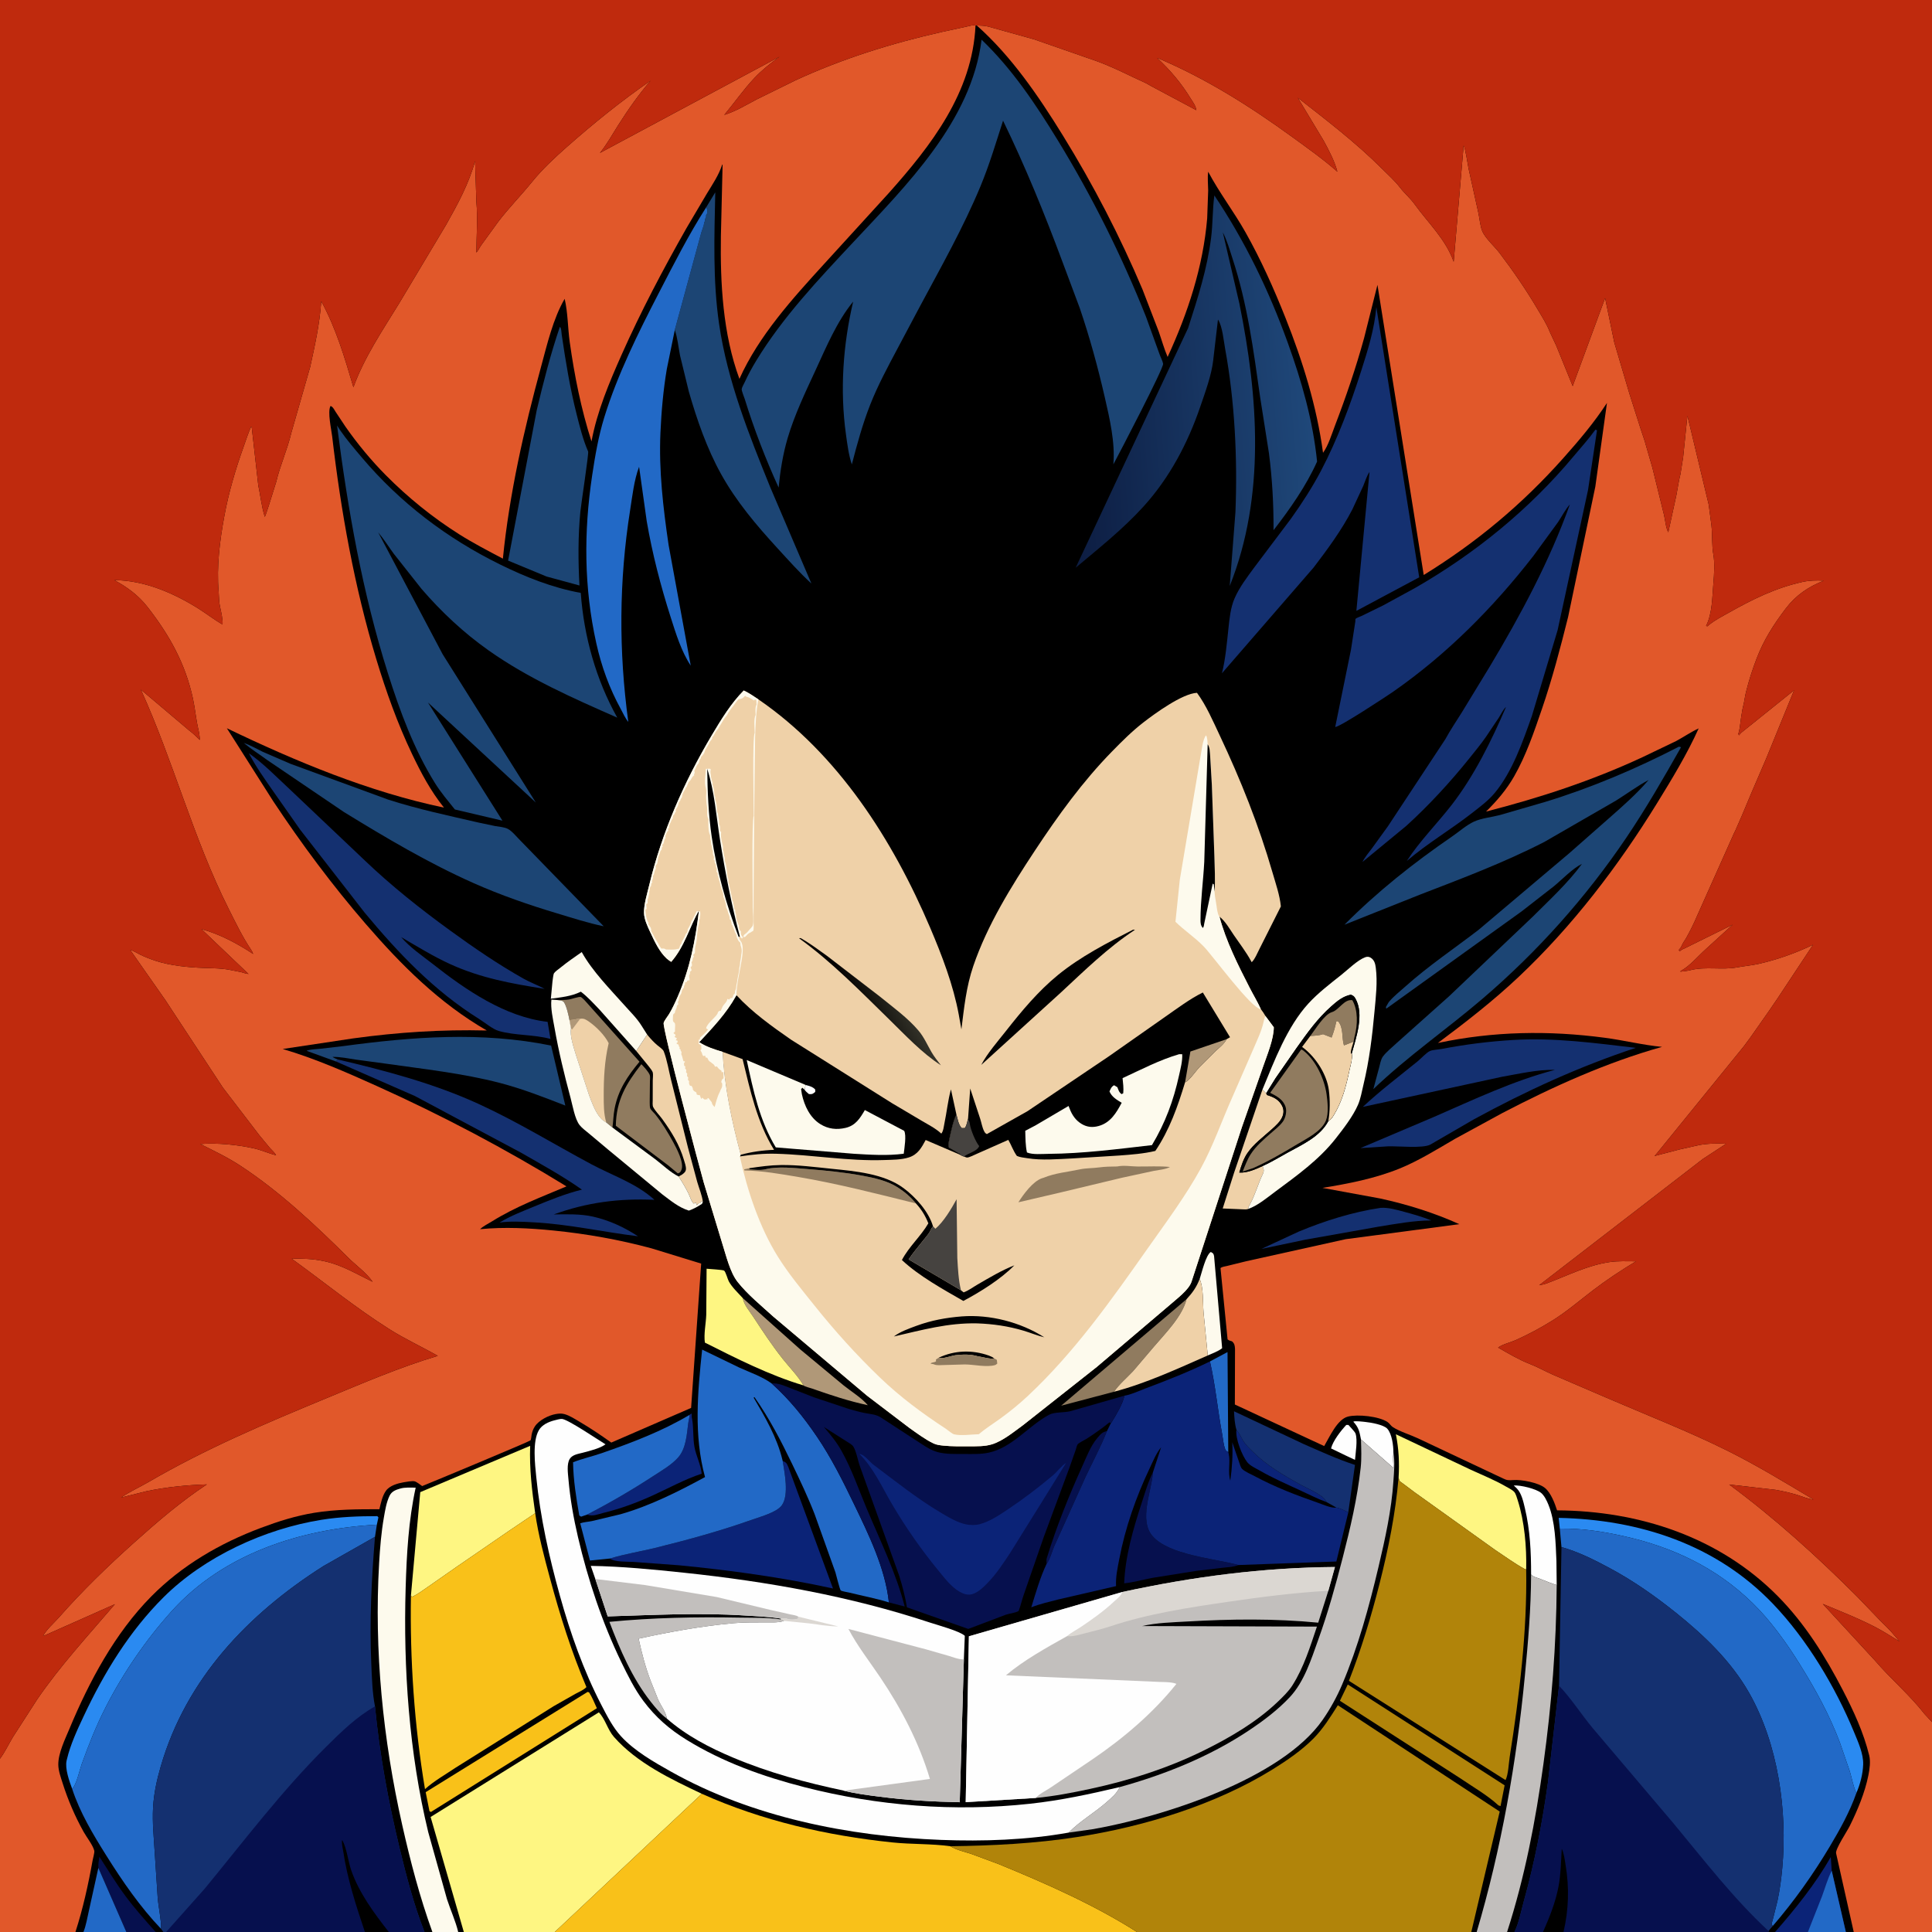 <svg version="1.1" xmlns="http://www.w3.org/2000/svg" style="display: block;" viewBox="0 0 2048 2048" width="1024" height="1024">
<rect x="0" y="0" width="2048" height="2048" fill="#808080" stroke="none"/>
<defs>
	<linearGradient id="Gradient1" gradientUnits="userSpaceOnUse" x1="1128.24" y1="425.792" x2="1388.81" y2="405.085">
		<stop class="stop0" offset="0" stop-opacity="1" stop-color="rgb(13,29,66)"/>
		<stop class="stop1" offset="1" stop-opacity="1" stop-color="rgb(31,72,122)"/>
	</linearGradient>
	<linearGradient id="Gradient2" gradientUnits="userSpaceOnUse" x1="913.247" y1="1078.12" x2="953.345" y2="1056.56">
		<stop class="stop0" offset="0" stop-opacity="1" stop-color="rgb(3,1,0)"/>
		<stop class="stop1" offset="1" stop-opacity="1" stop-color="rgb(49,48,39)"/>
	</linearGradient>
</defs>
<path transform="translate(0,0)" fill="rgb(0,0,0)" d="M 0 1864.34 L -0 -0 L 2048 0 L 2048 1825.45 L 2048 2048 L 1965.04 2048 L 1956.67 2048 L 1916.46 2048 L 1881.67 2048 L 1874.62 2048 L 1657.38 2048 L 1635.66 2048 L 1605.38 2048 L 1597.57 2048 L 1565.34 2048 L 1559.63 2048 L 1205.21 2048 L 588.072 2048 L 491.67 2048 L 485.714 2048 L 458.345 2048 L 449.972 2048 L 412.174 2048 L 386.83 2048 L 176.101 2048 L 173.131 2048 L 165.024 2048 L 133.93 2048 L 88.435 2048 L 79.968 2048 L -0 2048 L 0 1864.34 z"/>
<path transform="translate(0,0)" fill="rgb(254,254,254)" d="M 1427.09 1510.5 L 1429.36 1510.47 C 1431.1 1512.61 1436.26 1517.52 1436.98 1519.8 C 1439.22 1526.85 1436.98 1539.92 1436.37 1547.52 L 1426.71 1543 L 1410.97 1535.39 C 1413 1527.3 1421.41 1516.61 1427.09 1510.5 z"/>
<path transform="translate(0,0)" fill="rgb(11,35,119)" d="M 1310.68 1515.66 L 1311.71 1516.96 C 1313.92 1519.8 1315.44 1523.16 1317.22 1526.27 C 1320.08 1531.28 1324.5 1535.35 1328.57 1539.37 C 1342.64 1553.28 1361.04 1564.16 1378.3 1573.68 C 1384.95 1577.35 1401.35 1584.21 1405.06 1590.31 L 1405.83 1591.5 L 1406.34 1592.35 C 1396.36 1588.77 1386.63 1583.68 1376.99 1579.27 C 1363.07 1572.89 1349.05 1566.7 1335.75 1559.07 C 1331.63 1556.7 1325.18 1553.84 1322.22 1550.11 C 1316.57 1543.01 1309.31 1524.52 1310.68 1515.66 z"/>
<path transform="translate(0,0)" fill="rgb(6,16,78)" d="M 1173.44 1517 C 1166.86 1533.77 1158.13 1549.84 1150.46 1566.13 L 1117.61 1638.97 C 1115.25 1644.27 1112.94 1653.44 1109.44 1657.74 C 1109.31 1655.63 1109.07 1653.56 1109.7 1651.51 C 1119.76 1618.67 1133.1 1585.49 1147.3 1554.2 C 1151.69 1544.53 1156.09 1532.84 1162.95 1524.66 L 1163.94 1523.5 C 1167 1519.87 1168.7 1518.08 1173.44 1517 z"/>
<path transform="translate(0,0)" fill="rgb(254,254,254)" d="M 1442.69 1525.89 C 1441.07 1517.62 1440.46 1513.44 1434.57 1507.05 C 1435.97 1505.9 1445.31 1507.12 1447.5 1507.34 C 1453.28 1507.94 1466.8 1510.29 1470.59 1514.5 C 1475.59 1520.06 1477.12 1532.65 1477.07 1539.95 C 1476.43 1545.16 1477.06 1550.9 1477.19 1556.16 L 1442.69 1525.89 z"/>
<path transform="translate(0,0)" fill="rgb(34,105,198)" d="M 1282.6 1443.18 L 1301.23 1433.25 L 1302.02 1539.29 C 1301.2 1538.72 1300.16 1538.38 1299.55 1537.59 C 1297.29 1534.68 1296.28 1524.16 1295.56 1520.33 C 1290.78 1494.76 1288.42 1468.48 1282.6 1443.18 z"/>
<path transform="translate(0,0)" fill="rgb(6,16,78)" d="M 104.265 1980.03 C 104.093 1975.93 104.679 1972.23 105.361 1968.2 C 114.396 1982.24 123.197 1996.65 133.142 2010.06 C 142.942 2023.29 154.089 2035.7 165.024 2048 L 133.93 2048 L 104.265 1980.03 z"/>
<path transform="translate(0,0)" fill="rgb(34,105,198)" d="M 104.265 1980.03 L 133.93 2048 L 88.435 2048 C 91.32 2040.98 92.582 2032.37 94.35 2024.93 L 104.265 1980.03 z"/>
<path transform="translate(0,0)" fill="rgb(253,250,237)" d="M 1271.73 1355.68 C 1273.87 1349.27 1278.24 1330.36 1283.5 1327.14 C 1285.98 1328.53 1286.31 1328.55 1286.97 1331.5 L 1295.52 1429.17 C 1291.27 1432.55 1285.22 1434.59 1280.27 1436.84 L 1275.8 1391.33 C 1274.93 1380.68 1275.88 1365.35 1271.73 1355.68 z"/>
<path transform="translate(0,0)" fill="rgb(20,48,112)" d="M 1463.58 1280.36 C 1471.93 1279.88 1480.59 1282.42 1488.58 1284.59 C 1498.33 1287.24 1507.77 1289.85 1517.13 1293.7 C 1498.54 1293.84 1480.28 1297.27 1461.97 1300.21 L 1383.8 1314.09 L 1337.19 1323.88 L 1376.82 1305.5 C 1404.43 1294.02 1433.97 1284.77 1463.58 1280.36 z"/>
<path transform="translate(0,0)" fill="rgb(11,35,119)" d="M 730.901 1499.84 L 732.995 1498.33 C 733.619 1501.73 733.085 1498.17 733.249 1501.96 L 733.698 1504.52 C 735.4 1514.19 734.39 1524.23 736.163 1533.9 C 737.87 1543.21 743.086 1553.15 743.811 1562.18 C 725.482 1568.2 708.364 1577.84 690.796 1585.73 C 674.255 1593.16 657.88 1599.25 640.23 1603.57 C 633.623 1605.18 628.987 1607.7 622.259 1605.57 C 646.595 1593.02 670.003 1579.37 692.94 1564.39 C 701.703 1558.67 712.128 1552.74 719.046 1544.78 C 727.167 1535.42 728.086 1520.67 729.511 1508.88 C 729.864 1505.95 731.043 1502.7 730.901 1499.84 z"/>
<path transform="translate(0,0)" fill="rgb(144,123,95)" d="M 1180.93 1475.31 L 1124.89 1490.08 L 1257.79 1377.18 C 1253.27 1395.44 1235.22 1413.45 1223.23 1427.51 L 1201.16 1453.43 C 1194.76 1460.31 1186.1 1467.58 1180.93 1475.31 z"/>
<path transform="translate(0,0)" fill="rgb(254,254,254)" d="M 1623.02 1669.06 C 1623.06 1645.26 1621.98 1621.92 1616.43 1598.66 C 1614.78 1591.75 1612.95 1583.01 1607.89 1577.79 L 1604.65 1574.68 C 1611.75 1574.1 1628.34 1578.18 1633.64 1582.54 C 1637.13 1585.41 1639.74 1590.98 1641.42 1595.12 C 1648.61 1612.85 1649.08 1635.78 1649.88 1654.78 L 1650.17 1680.27 C 1644 1678.37 1638.18 1675.8 1632.16 1673.5 C 1628.99 1672.29 1625.34 1671.7 1623.02 1669.06 z"/>
<path transform="translate(0,0)" fill="rgb(176,152,120)" d="M 787.352 1376.03 L 848.499 1430.59 L 894.202 1468.52 C 902.071 1474.85 913.664 1482.02 919.914 1489.58 C 899.558 1485.15 880.581 1478.94 861 1471.98 C 859.232 1471.36 852.907 1469.81 851.714 1468.59 C 846.158 1458.84 836.748 1449.36 829.715 1440.47 C 818.282 1426.02 808.358 1410.98 798.289 1395.58 C 794.439 1389.7 788.565 1383.03 787.352 1376.03 z"/>
<path transform="translate(0,0)" fill="rgb(239,209,168)" d="M 1338.23 1155 L 1342.24 1158.91 L 1343.07 1160.77 L 1344.52 1161.24 C 1350.78 1163.3 1355.73 1165.92 1358.97 1172 C 1360.89 1175.61 1361.01 1179.35 1359.61 1183.18 C 1357.58 1188.75 1352.4 1193.26 1348.1 1197.15 C 1339.21 1205.2 1328.91 1212.58 1322.12 1222.62 C 1318.14 1228.5 1315.63 1236.19 1313.73 1242.98 C 1322.42 1243.35 1330.64 1239.59 1338.4 1236.08 C 1339.71 1239.81 1340.27 1241.11 1338.46 1244.85 C 1333.47 1255.18 1330.56 1266.58 1325.05 1276.5 C 1324.1 1278.21 1323.3 1279.61 1322.98 1281.57 C 1321.32 1282.31 1318.6 1281.94 1316.73 1281.91 L 1296.12 1281.04 L 1308.18 1243.15 L 1338.23 1155 z"/>
<path transform="translate(0,0)" fill="rgb(11,35,119)" d="M 1881.67 2048 C 1903.04 2023.63 1924.64 1996.74 1940.7 1968.54 L 1941.71 1983.1 L 1956.67 2048 L 1916.46 2048 L 1881.67 2048 z"/>
<path transform="translate(0,0)" fill="rgb(34,105,198)" d="M 1941.71 1983.1 L 1956.67 2048 L 1916.46 2048 L 1931.35 2010.27 C 1934.68 2001.33 1937.34 1991.56 1941.71 1983.1 z"/>
<path transform="translate(0,0)" fill="rgb(239,209,168)" d="M 686.028 1096.7 L 687.194 1098.12 C 690.154 1101.68 693.171 1104.88 696.694 1107.9 C 698.647 1109.57 702.721 1112.15 703.648 1114.57 C 707.196 1123.83 708.967 1135.19 711.399 1144.88 L 729.177 1216.05 L 739.144 1253.05 C 741.03 1259.58 744.316 1267.34 745.062 1274.04 L 743.602 1273.34 L 742 1275.5 L 740.5 1275.51 L 738.75 1277.51 L 737.5 1274.63 L 735.5 1275.89 C 732.801 1273.71 731.401 1268.3 729.813 1265.11 C 726.695 1258.86 723.176 1253 719.386 1247.13 L 723 1245.1 C 725.108 1243.54 727.01 1242.06 727.134 1239.31 C 727.272 1236.24 725.838 1232.45 724.974 1229.5 C 720.222 1213.25 711.697 1199.64 701.84 1186 C 698.977 1182.04 694.676 1177.85 692.449 1173.64 C 691.482 1171.82 691.914 1168.32 691.905 1166.28 L 691.955 1145.27 C 691.963 1143.03 692.515 1139.06 691.99 1136.99 C 691.474 1134.95 688.972 1132.08 687.713 1130.37 L 674.432 1114.05 L 686.028 1096.7 z"/>
<path transform="translate(0,0)" fill="rgb(194,191,189)" d="M 706.876 1821.74 C 700.441 1817.3 694.622 1810 689.805 1803.9 C 670.232 1779.11 657.141 1748.58 645.994 1719.22 C 691.539 1714.79 738.185 1713.83 783.915 1714.73 C 798.287 1715.01 813.618 1714.52 827.813 1716.64 L 831.146 1718.19 L 830.244 1718.48 C 824.177 1720.26 817.475 1719.72 811.204 1719.76 C 799.895 1719.84 788.466 1719.64 777.197 1720.67 C 743.332 1723.79 710.195 1729.8 676.988 1737.04 C 680.248 1752.31 684.1 1766.92 689.629 1781.54 L 697.719 1801.8 C 700.488 1807.87 706.089 1815.21 706.876 1821.74 z"/>
<path transform="translate(0,0)" fill="rgb(253,250,237)" d="M 674.432 1114.05 L 635.786 1070.57 C 629.393 1063.9 623.11 1056.85 615.742 1051.24 C 605.472 1056.24 595.086 1057.15 583.922 1058.66 L 585.639 1040.45 C 585.944 1038.72 586.44 1032.81 587.344 1031.56 C 588.759 1029.6 592.292 1027.23 594.216 1025.65 C 601.359 1019.81 609.107 1014.54 616.655 1009.23 C 627.91 1029.54 646.553 1048.34 662.005 1065.69 C 668.158 1072.6 675.275 1079.51 680.135 1087.4 L 686.028 1096.7 L 674.432 1114.05 z"/>
<path transform="translate(0,0)" fill="rgb(144,123,95)" d="M 679.862 1128.08 C 682.621 1130.93 687.146 1135.72 688.726 1139.4 C 689.395 1140.96 688.989 1144.48 688.956 1146.28 L 688.722 1168.27 C 688.786 1169.99 688.69 1173.47 689.278 1174.93 C 689.95 1176.6 693.19 1179.54 694.415 1181.04 C 701.804 1190.12 708.129 1200.65 713.74 1210.91 C 717.274 1217.37 725.467 1232.85 722.343 1240.18 C 721.312 1242.59 720.814 1243.12 718.5 1243.83 L 708.094 1235.19 L 652.797 1193.34 C 653.239 1166.31 663.709 1148.74 679.862 1128.08 z"/>
<path transform="translate(0,0)" fill="rgb(6,16,78)" d="M 1312.75 1659 C 1307.48 1661.2 1301.74 1661.24 1296.13 1661.89 L 1268.32 1665.16 L 1221.96 1672.54 C 1211.89 1674.45 1201.85 1677.32 1191.67 1678.41 C 1192.75 1649.83 1201.23 1620.79 1210.04 1593.75 C 1213.73 1582.44 1216.8 1571.43 1222.14 1560.77 L 1222.06 1561.9 C 1220.47 1581.19 1207.38 1611.04 1221.33 1627.84 C 1238.51 1648.53 1287.31 1651.93 1312.75 1659 z"/>
<path transform="translate(0,0)" fill="rgb(239,209,168)" d="M 1271.73 1355.68 C 1275.88 1365.35 1274.93 1380.68 1275.8 1391.33 L 1280.27 1436.84 C 1248.33 1450.88 1214.76 1466.48 1180.93 1475.31 C 1186.1 1467.58 1194.76 1460.31 1201.16 1453.43 L 1223.23 1427.51 C 1235.22 1413.45 1253.27 1395.44 1257.79 1377.18 C 1264.18 1370.28 1268.29 1364.49 1271.73 1355.68 z"/>
<path transform="translate(0,0)" fill="rgb(177,132,10)" d="M 1428.69 1785.63 L 1594.97 1892.52 L 1590.64 1914.5 L 1588.5 1913.84 C 1576.49 1902.74 1560.6 1893.76 1547.07 1884.47 L 1420.36 1802.9 L 1428.69 1785.63 z"/>
<path transform="translate(0,0)" fill="rgb(249,193,25)" d="M 622.877 1793.5 L 624.486 1793.99 C 627.783 1799.2 630.136 1805.18 632.706 1810.79 L 458.795 1919.5 L 456.869 1920.77 L 455.264 1919.95 L 451.231 1899.77 L 622.877 1793.5 z"/>
<path transform="translate(0,0)" fill="rgb(254,246,130)" d="M 851.714 1468.59 C 815.914 1457.94 780.572 1440.02 747.21 1423.22 C 745.868 1414.27 748.336 1403.03 748.654 1393.73 L 749.019 1344.9 C 751.856 1345.27 766.443 1345.92 767.642 1346.96 C 769.405 1348.48 771.264 1355.89 772.564 1358.28 C 776.026 1364.67 782.468 1370.61 787.352 1376.03 C 788.565 1383.03 794.439 1389.7 798.289 1395.58 C 808.358 1410.98 818.282 1426.02 829.715 1440.47 C 836.748 1449.36 846.158 1458.84 851.714 1468.59 z"/>
<path transform="translate(0,0)" fill="rgb(20,48,112)" d="M 1310.68 1515.66 C 1308.76 1509.14 1308.48 1502.74 1308.1 1496 L 1382.05 1530.8 C 1399.97 1538.65 1417.71 1546.79 1436.34 1552.89 L 1429.24 1603.27 C 1425.31 1601.3 1421.05 1598.87 1416.69 1598.15 L 1406.34 1592.35 L 1405.83 1591.5 L 1405.06 1590.31 C 1401.35 1584.21 1384.95 1577.35 1378.3 1573.68 C 1361.04 1564.16 1342.64 1553.28 1328.57 1539.37 C 1324.5 1535.35 1320.08 1531.28 1317.22 1526.27 C 1315.44 1523.16 1313.92 1519.8 1311.71 1516.96 L 1310.68 1515.66 z"/>
<path transform="translate(0,0)" fill="rgb(144,123,95)" d="M 590.608 1060.06 C 594.771 1060.03 599.126 1060.15 603.243 1059.48 C 605.714 1059.08 613.602 1056.39 615.508 1056.83 C 616.527 1057.07 618.922 1059.53 619.646 1060.24 L 677.893 1125.47 C 665.067 1140.93 655.259 1155.39 651.448 1175.44 C 650.184 1182.09 650.135 1188.61 649.234 1195.24 L 642.637 1189.82 C 639.296 1187.93 637.179 1186.01 634.901 1182.91 C 630.279 1176.62 627.217 1168.23 624.5 1160.93 L 610.586 1118.32 C 608.297 1110.51 603.947 1098.44 605.32 1090.36 L 603.685 1081.43 C 602.759 1076.47 600.619 1066.54 597.823 1062.41 C 596.448 1060.37 592.988 1060.5 590.608 1060.06 z"/>
<path transform="translate(0,0)" fill="rgb(239,209,168)" d="M 614.988 1079.98 C 619.083 1079.27 621.235 1080.84 624.637 1083.21 C 632.258 1088.54 641.068 1097.45 645.237 1105.82 L 645.011 1106.77 C 640.872 1124.55 639.939 1143.12 639.968 1161.33 C 639.983 1170.76 639.935 1180.73 642.637 1189.82 C 639.296 1187.93 637.179 1186.01 634.901 1182.91 C 630.279 1176.62 627.217 1168.23 624.5 1160.93 L 610.586 1118.32 C 608.297 1110.51 603.947 1098.44 605.32 1090.36 L 603.685 1081.43 L 608 1080.96 C 610.664 1080.35 612.226 1080 614.988 1079.98 z"/>
<path transform="translate(0,0)" fill="rgb(176,152,120)" d="M 603.685 1081.43 L 608 1080.96 C 610.664 1080.35 612.226 1080 614.988 1079.98 L 606.509 1091.25 L 605.32 1090.36 L 603.685 1081.43 z"/>
<path transform="translate(0,0)" fill="rgb(253,250,237)" d="M 745.062 1274.04 L 744.123 1276.16 C 739.522 1279.14 735.415 1281.45 730.217 1283.3 C 719.459 1279.92 711.053 1272.81 702.155 1266.15 L 644.664 1218.65 L 624.452 1201.68 C 621.171 1198.91 617.028 1195.95 614.377 1192.61 C 609.34 1186.25 606.943 1171.7 604.829 1163.86 C 598.186 1139.25 592.215 1114.63 587.807 1089.51 C 586.173 1080.21 583.524 1069 584.5 1059.6 L 590.608 1060.06 C 592.988 1060.5 596.448 1060.37 597.823 1062.41 C 600.619 1066.54 602.759 1076.47 603.685 1081.43 L 605.32 1090.36 C 603.947 1098.44 608.297 1110.51 610.586 1118.32 L 624.5 1160.93 C 627.217 1168.23 630.279 1176.62 634.901 1182.91 C 637.179 1186.01 639.296 1187.93 642.637 1189.82 L 649.234 1195.24 L 694.169 1228.5 C 701.861 1234.28 710.796 1243 719.386 1247.13 C 723.176 1253 726.695 1258.86 729.813 1265.11 C 731.401 1268.3 732.801 1273.71 735.5 1275.89 L 737.5 1274.63 L 738.75 1277.51 L 740.5 1275.51 L 742 1275.5 L 743.602 1273.34 L 745.062 1274.04 z"/>
<path transform="translate(0,0)" fill="rgb(34,105,198)" d="M 730.901 1499.84 C 731.043 1502.7 729.864 1505.95 729.511 1508.88 C 728.086 1520.67 727.167 1535.42 719.046 1544.78 C 712.128 1552.74 701.703 1558.67 692.94 1564.39 C 670.003 1579.37 646.595 1593.02 622.259 1605.57 L 616 1607.74 L 614.071 1606.5 C 610.802 1587.74 607.749 1569.13 607.475 1550.05 C 617.412 1546.16 627.929 1543.85 638.018 1540.34 C 669.551 1529.39 702.211 1517 730.901 1499.84 z"/>
<path transform="translate(0,0)" fill="rgb(42,138,241)" d="M 1653.46 1620.39 L 1652.27 1609 C 1737.89 1610.8 1819.16 1637.18 1879.46 1700.17 C 1915.45 1737.76 1945.69 1788.39 1965.42 1836.25 C 1969.62 1846.44 1975.42 1859.14 1975.05 1870.38 C 1974.72 1880.44 1971.88 1891.46 1967.84 1900.66 C 1964.41 1893.57 1963.22 1885.55 1960.97 1878 L 1950.41 1847.31 C 1939.29 1817.78 1924.57 1790.97 1907.93 1764.27 C 1893.64 1741.33 1876.9 1717.88 1857.5 1699 C 1819.17 1661.69 1773.2 1640.01 1721.42 1628.43 C 1698.84 1623.37 1676.68 1620.02 1653.46 1620.39 z"/>
<path transform="translate(0,0)" fill="rgb(42,138,241)" d="M 76.471 1896.2 C 73.494 1888.17 68.7 1874.85 70.58 1866.36 L 70.915 1865 C 74.682 1849.16 81.815 1833.89 88.704 1819.21 C 110.32 1773.13 137.176 1729.16 173.404 1693.12 C 216.77 1649.99 280.784 1620.62 340.91 1611.03 C 360.449 1607.91 380.246 1607.17 400 1607.17 L 401.127 1608.5 L 399.482 1616.22 C 319.324 1620.53 236.869 1646.77 181.855 1708.02 C 154.494 1738.49 130.639 1773.26 111.989 1809.76 C 102 1829.32 93.981 1849.48 86.584 1870.13 C 84.363 1876.33 80.997 1892.27 76.471 1896.2 z"/>
<path transform="translate(0,0)" fill="rgb(253,250,237)" d="M 1338.23 1155 C 1350.97 1124.37 1364.27 1088.62 1386.9 1063.83 C 1397.18 1052.57 1410.1 1042.73 1422.03 1033.25 C 1429.09 1027.63 1438.85 1017.88 1447.13 1014.73 C 1449.13 1013.97 1451.13 1014.01 1452.99 1015.2 C 1456.91 1017.69 1457.85 1021.57 1458.4 1025.88 C 1460.35 1041.22 1458.45 1056.78 1457.04 1072.09 C 1454.62 1098.48 1451.51 1124.22 1445.27 1150.04 C 1443.6 1156.96 1442.35 1164.7 1439.5 1171.22 C 1434.13 1183.49 1424.08 1196.45 1415.86 1206.94 C 1398.32 1229.32 1374.7 1246.24 1352 1263.05 C 1343.44 1269.39 1333.06 1278.24 1322.98 1281.57 C 1323.3 1279.61 1324.1 1278.21 1325.05 1276.5 C 1330.56 1266.58 1333.47 1255.18 1338.46 1244.85 C 1340.27 1241.11 1339.71 1239.81 1338.4 1236.08 C 1347.42 1232.02 1356.2 1226.67 1364.87 1221.88 C 1380.5 1213.23 1399.47 1204.85 1408.09 1188.38 C 1410.7 1186.72 1411.88 1185.24 1413.52 1182.61 C 1422.85 1167.62 1426.87 1151.3 1430.52 1134.19 C 1431.76 1128.37 1433.74 1122.75 1432.91 1116.73 C 1437.62 1099.62 1446.32 1075.26 1436.77 1058.44 C 1435.33 1055.89 1434.56 1055.64 1432 1054.42 C 1423.55 1056.1 1417.62 1061.08 1411.32 1066.65 C 1396.63 1079.65 1385.89 1094.8 1374.61 1110.65 L 1352.14 1142.95 L 1342.24 1158.91 L 1338.23 1155 z"/>
<path transform="translate(0,0)" fill="rgb(254,246,130)" d="M 1482.58 1566.26 C 1483.5 1550.38 1482.79 1535.96 1479.69 1520.38 L 1559.28 1558.08 C 1571.36 1563.68 1584.11 1568.73 1595.64 1575.39 C 1598.43 1577 1602.82 1579.07 1605.04 1581.38 C 1606.85 1583.27 1608.09 1587.99 1608.89 1590.5 C 1616.1 1613.19 1618.36 1639.9 1617.83 1663.63 C 1616.5 1663.45 1616.92 1663.64 1615.76 1662.99 C 1605.2 1657.15 1595.07 1649.68 1585 1643.04 L 1499.62 1581.95 L 1487.01 1572.49 C 1486.29 1571.93 1483.85 1570.41 1483.5 1569.71 C 1482.97 1568.64 1482.89 1567.41 1482.58 1566.26 z"/>
<path transform="translate(0,0)" fill="rgb(28,69,116)" d="M 356.261 1125.25 L 325.142 1113.95 L 325.78 1113.5 C 329.963 1112.26 335.549 1112.14 339.913 1111.69 L 363.317 1108.99 C 437.393 1098.99 510.296 1093.36 584.2 1108.34 L 599.27 1171.96 C 576.401 1163.05 553.774 1154.18 529.951 1147.97 C 490.567 1137.71 448.497 1133.16 408.189 1127.41 L 377.567 1123.27 C 369.348 1122.02 360.818 1120.21 352.5 1120.35 C 354.273 1121.66 356.159 1122.3 358.19 1123.11 L 356.261 1125.25 z"/>
<path transform="translate(0,0)" fill="rgb(20,48,112)" d="M 358.19 1123.11 C 408.874 1135 460.282 1148.62 507.724 1170.39 C 548.592 1189.13 587.164 1212.9 626.779 1234.11 C 649.139 1246.08 674.839 1254.53 693.712 1271.86 C 656.237 1270.21 622.286 1274.53 587.003 1287.35 C 600.439 1287.18 615.371 1286.66 628.5 1289.64 C 645.958 1293.61 661.358 1300.76 676.313 1310.51 C 638.961 1305.93 602.685 1297.61 564.879 1295.67 C 553.394 1295.08 540.883 1294.28 529.501 1295.99 C 540.702 1289.12 553.822 1284.06 566 1279.05 C 582.51 1272.26 599.51 1265.28 616.892 1261.06 C 596.04 1246.4 574.276 1234.53 552.248 1221.84 L 439.723 1161.79 L 356.261 1125.25 L 358.19 1123.11 z"/>
<path transform="translate(0,0)" fill="rgb(0,0,0)" d="M 1342.24 1158.91 L 1352.14 1142.95 L 1374.61 1110.65 C 1385.89 1094.8 1396.63 1079.65 1411.32 1066.65 C 1417.62 1061.08 1423.55 1056.1 1432 1054.42 C 1434.56 1055.64 1435.33 1055.89 1436.77 1058.44 C 1446.32 1075.26 1437.62 1099.62 1432.91 1116.73 C 1433.74 1122.75 1431.76 1128.37 1430.52 1134.19 C 1426.87 1151.3 1422.85 1167.62 1413.52 1182.61 C 1411.88 1185.24 1410.7 1186.72 1408.09 1188.38 C 1399.47 1204.85 1380.5 1213.23 1364.87 1221.88 C 1356.2 1226.67 1347.42 1232.02 1338.4 1236.08 C 1330.64 1239.59 1322.42 1243.35 1313.73 1242.98 C 1315.63 1236.19 1318.14 1228.5 1322.12 1222.62 C 1328.91 1212.58 1339.21 1205.2 1348.1 1197.15 C 1352.4 1193.26 1357.58 1188.75 1359.61 1183.18 C 1361.01 1179.35 1360.89 1175.61 1358.97 1172 C 1355.73 1165.92 1350.78 1163.3 1344.52 1161.24 L 1343.07 1160.77 L 1342.24 1158.91 z"/>
<path transform="translate(0,0)" fill="rgb(144,123,95)" d="M 1388.98 1098.17 C 1394.14 1091.41 1403.8 1075.3 1411.83 1072.92 C 1419.45 1070.67 1424.72 1058.98 1433.5 1060.21 C 1439.76 1070.91 1439.12 1086.45 1436.08 1098.15 L 1435.76 1099.33 L 1434.87 1104.18 L 1424.66 1108.17 C 1422.03 1099.73 1424.46 1089.54 1418.35 1082.5 L 1416.59 1082.58 C 1415.35 1088.59 1413.79 1094.14 1411.53 1099.84 L 1402.5 1096.28 C 1398.06 1097.76 1393.6 1097.87 1388.98 1098.17 z"/>
<path transform="translate(0,0)" fill="rgb(239,209,168)" d="M 1388.98 1098.17 C 1393.6 1097.87 1398.06 1097.76 1402.5 1096.28 L 1411.53 1099.84 C 1413.79 1094.14 1415.35 1088.59 1416.59 1082.58 L 1418.35 1082.5 C 1424.46 1089.54 1422.03 1099.73 1424.66 1108.17 L 1434.87 1104.18 C 1434.15 1106.93 1431.14 1114.75 1432.16 1117.08 L 1432.91 1116.73 C 1433.74 1122.75 1431.76 1128.37 1430.52 1134.19 C 1426.87 1151.3 1422.85 1167.62 1413.52 1182.61 C 1411.88 1185.24 1410.7 1186.72 1408.09 1188.38 C 1409.94 1177.97 1410 1166.01 1408.63 1155.5 C 1406.44 1138.74 1394.7 1120.7 1381.42 1110.62 L 1380.28 1109.78 L 1388.98 1098.17 z"/>
<path transform="translate(0,0)" fill="rgb(144,123,95)" d="M 1379.3 1112.5 C 1381.12 1113.1 1380.44 1112.72 1382.23 1114.16 C 1395.08 1124.46 1403.99 1144.03 1406.23 1160 C 1407.35 1167.99 1408.59 1180.22 1405.57 1187.77 C 1400.95 1199.29 1385 1207 1374.89 1213.09 C 1359.65 1222.26 1344.75 1230.94 1328.5 1238.22 L 1317.28 1241.91 C 1319.73 1235.77 1322.15 1229.17 1325.74 1223.59 C 1331.33 1214.88 1339.47 1207.96 1347.17 1201.2 C 1351.51 1197.4 1356.57 1193.56 1359.96 1188.86 C 1362.73 1185 1364.29 1178.02 1362.77 1173.41 C 1360.1 1165.28 1353.45 1162.09 1346.44 1158.41 L 1379.3 1112.5 z"/>
<path transform="translate(0,0)" fill="rgb(11,35,119)" d="M 829.686 1548.73 C 833.872 1550.27 834.029 1551.44 835.818 1555.5 L 883.024 1683.88 C 829.662 1672.16 774.162 1664.54 719.811 1659.27 L 671.615 1655.71 C 665.704 1655.37 651.195 1655.96 646.62 1652.11 C 661.87 1647.34 678.884 1644.7 694.482 1640.85 C 729.491 1632.21 764.331 1622.63 798.324 1610.55 C 806.88 1607.5 823.649 1603.06 828.916 1595.45 C 836.473 1584.54 831.679 1561.16 829.686 1548.73 z"/>
<path transform="translate(0,0)" fill="rgb(254,246,130)" d="M 435.607 1691.25 L 445.488 1581.73 L 562.002 1532.64 C 561.105 1556.98 563.881 1579.99 567.325 1604.04 L 540.047 1622.43 L 483.624 1661.2 L 453.791 1682.01 C 448.279 1685.8 442.64 1690.1 436.541 1692.86 L 435.607 1691.25 z"/>
<path transform="translate(0,0)" fill="rgb(194,191,189)" d="M 1623.02 1669.06 C 1625.34 1671.7 1628.99 1672.29 1632.16 1673.5 C 1638.18 1675.8 1644 1678.37 1650.17 1680.27 C 1649.77 1744.02 1644.82 1806.56 1636.12 1869.7 C 1627.75 1930.42 1616.42 1989.59 1597.57 2048 L 1565.34 2048 C 1591.34 1960.26 1607.72 1867.49 1616.42 1776.46 C 1619.84 1740.63 1622.91 1705.1 1623.02 1669.06 z"/>
<path transform="translate(0,0)" fill="rgb(20,48,112)" d="M 1603.72 1102.43 C 1647.19 1099.73 1690.92 1105.7 1733.99 1110.78 C 1674.52 1130.36 1617.23 1156.61 1562.3 1186.58 L 1516.23 1213.29 C 1508.45 1217.61 1481.56 1214.76 1471.26 1215.17 L 1442.14 1217.03 L 1520.13 1183.95 C 1562.09 1165.67 1603.97 1145.71 1648.4 1134.08 C 1629.39 1133.73 1610.87 1138.18 1592.22 1141.43 L 1444.66 1173.36 C 1463.08 1156.09 1483.29 1140.89 1502.85 1124.96 C 1506.5 1121.99 1511.87 1115.94 1515.75 1114.14 C 1518.59 1112.83 1524.97 1112.55 1528.28 1111.92 C 1553.68 1107.07 1577.92 1104.02 1603.72 1102.43 z"/>
<path transform="translate(0,0)" fill="rgb(253,250,237)" d="M 458.345 2048 C 444.94 2010.91 435.044 1973.11 426.388 1934.67 C 405.924 1843.78 396.497 1749.9 401.899 1656.79 C 402.838 1640.6 404.153 1624.37 406.96 1608.38 C 408.3 1600.75 409.583 1592.51 412.996 1585.5 C 415.258 1580.86 419.497 1579.28 424.355 1577.91 C 429.419 1576.47 435.403 1576.95 440.634 1576.98 C 433.056 1611.78 431.083 1647.37 430.018 1682.89 C 427.447 1768.71 433.691 1858.36 453.914 1942.02 L 473.814 2013.15 C 477.495 2024.58 482.958 2036.39 485.714 2048 L 458.345 2048 z"/>
<path transform="translate(0,0)" fill="rgb(28,69,116)" d="M 593.458 346.5 C 595.143 347.505 595.127 352.636 595.441 354.786 C 599.595 383.16 604.21 411.354 611.255 439.165 C 614.564 452.232 618.033 466.273 623.447 478.605 C 624.294 480.536 615.983 534.266 615.177 542.72 C 612.705 568.656 612.831 594.642 614.249 620.632 L 579.416 611.159 L 538.612 594.254 L 568.916 435 C 576.065 404.978 583.51 375.734 593.458 346.5 z"/>
<path transform="translate(0,0)" fill="rgb(20,48,112)" d="M 263.82 798.51 C 279.263 809.304 292.74 823.314 306.557 836.119 L 387.079 912.489 C 415.053 939.233 446.043 963.798 477.329 986.495 C 502.655 1004.87 527.777 1022.1 555.072 1037.48 C 562.309 1041.56 570.07 1044.31 577.376 1048.23 C 542.45 1042.74 509.424 1036.75 477 1021.91 C 459.107 1013.73 442.179 1003.24 425.191 993.353 C 434.58 1004.35 447.341 1012.97 458.717 1021.82 C 493.605 1049.27 535.342 1078.03 580.466 1083.2 L 583.559 1101.33 C 565.788 1096.46 546.301 1097.86 528.673 1092.85 C 522.405 1091.08 513.777 1083.82 507.904 1080.16 C 460.287 1050.48 422.017 1010.15 386.452 967.317 L 318.178 879.48 L 289.484 838.59 C 280.409 825.545 271.16 812.625 263.82 798.51 z"/>
<path transform="translate(0,0)" fill="rgb(28,69,116)" d="M 748.583 219.772 L 758.214 203.897 C 757.229 250.477 755.523 297.231 762.28 343.5 C 771.051 403.56 793.933 460.88 816.589 516.725 L 860.118 618.567 C 847.373 606.905 835.712 593.73 824.027 581 C 801.714 556.689 780.427 531.485 764.345 502.5 C 749.31 475.401 738.745 444.881 730.208 415.174 L 720.845 376.753 C 719.113 367.996 718.264 358.189 715.309 349.794 L 743.412 246.495 L 744.941 241.995 L 745.956 238.995 L 746.49 236 C 747.367 233.903 747.446 234.3 747.49 232 C 748.718 230.122 748.474 230.102 748.49 228 L 749.49 226.5 C 749.704 223.482 750.102 222.461 748.583 219.772 z"/>
<path transform="translate(0,0)" fill="rgb(28,69,116)" d="M 258.453 787.586 C 265.617 789.976 271.75 793.698 278.5 796.942 L 307.761 809.609 L 411.337 847.575 C 442.919 857.747 475.079 864.527 507.366 871.973 L 524.814 875.648 C 529.048 876.38 534.301 876.686 538.169 878.564 C 542.813 880.818 548.121 887.703 551.987 891.395 L 639.969 981.89 C 623.27 978.464 606.963 973.13 590.657 968.234 C 560.504 959.18 530.785 948.914 502 936.115 C 454.079 914.809 409.215 888.176 364.604 860.793 L 283.239 805.648 C 275.012 799.585 266.281 794.161 258.453 787.586 z"/>
<path transform="translate(0,0)" fill="rgb(194,191,189)" d="M 1442.69 1525.89 L 1477.19 1556.16 C 1477.06 1550.9 1476.43 1545.16 1477.07 1539.95 C 1478.85 1549.81 1477.71 1560.2 1477.06 1570.15 C 1475.08 1600.81 1468.31 1631.17 1461.27 1661 C 1451.38 1702.85 1439.65 1745.77 1422.83 1785.43 C 1417.24 1798.64 1410.18 1811.45 1401.99 1823.22 C 1358.27 1886.03 1231.86 1926.07 1159.07 1938.91 L 1132.8 1942.63 C 1144.71 1930.45 1160.41 1921.57 1173.28 1910.17 C 1178.6 1905.45 1184 1901.04 1186.9 1894.38 C 1234.38 1881.32 1281.98 1862.14 1323.13 1834.84 C 1338.83 1824.42 1354.27 1812.88 1367.2 1799.08 C 1382.59 1782.67 1389.91 1759 1397.37 1738.26 C 1407.69 1709.59 1415.76 1680.61 1423.35 1651.1 C 1431.42 1619.75 1438.82 1588.19 1442.37 1555.95 C 1443.47 1545.97 1442.96 1535.91 1442.69 1525.89 z"/>
<path transform="translate(0,0)" fill="rgb(34,105,198)" d="M 748.583 219.772 C 750.102 222.461 749.704 223.482 749.49 226.5 L 748.49 228 C 748.474 230.102 748.718 230.122 747.49 232 C 747.446 234.3 747.367 233.903 746.49 236 L 745.956 238.995 L 744.941 241.995 L 743.412 246.495 L 715.309 349.794 L 706.844 391.24 C 703.126 413.155 701.089 436.399 700.1 458.574 C 698.305 498.797 702.952 538.1 708.756 577.802 L 732.215 705.59 C 722.225 690.567 716.489 671.639 711.044 654.597 C 700.357 621.151 691.498 587.127 685.559 552.5 L 677.46 494.829 C 672.115 508.903 670.325 525.807 667.974 540.672 C 656.096 615.744 655.791 690.056 666.036 765.238 C 662.772 761.419 660.468 756.005 658.045 751.581 C 645.923 729.447 637.595 706.536 632.116 681.898 C 618.953 622.707 618.746 563.792 627.703 504.034 C 630.815 483.268 634.343 462.627 640.525 442.514 C 654.371 397.464 676.714 352.482 698.317 310.678 C 714.092 280.15 730.052 248.733 748.583 219.772 z"/>
<path transform="translate(0,0)" fill="rgb(20,48,112)" d="M 1458.97 325.432 L 1504.43 611.969 L 1437.81 647.568 L 1451.73 500.328 C 1448.79 504.418 1447.12 510.322 1445.15 515 L 1433.58 539.938 C 1422.29 561.856 1407.39 582.037 1392.49 601.599 L 1295.32 713.684 C 1299.11 698.502 1300.5 681.96 1302.17 666.421 C 1303.33 655.715 1304.35 644.342 1308.66 634.383 C 1313.82 622.454 1322.42 611.247 1330.11 600.801 L 1368.4 549.924 C 1379.82 533.993 1391.21 516.382 1400.33 499.004 C 1417.84 465.637 1431.46 429.04 1442.92 393.152 C 1450.04 370.836 1456.96 348.874 1458.97 325.432 z"/>
<path transform="translate(0,0)" fill="rgb(28,69,116)" d="M 1779.74 791.5 L 1780.03 791.581 L 1781.97 792.047 C 1763.55 824.587 1744.9 856.984 1723.95 888 C 1681.2 951.311 1629.68 1008.97 1571.62 1058.62 C 1533.54 1091.19 1492.04 1119.77 1455.8 1154.53 L 1461.87 1131.87 C 1462.82 1128.34 1463.72 1123 1465.89 1120.04 C 1469.68 1114.87 1475.61 1110.36 1480.26 1105.9 L 1535.99 1056.16 L 1624.67 971.829 C 1642.37 954.15 1662.17 935.957 1676.93 915.754 C 1666.88 920.621 1655.99 932.264 1647.14 939.516 L 1612.81 966.237 L 1469.5 1069.24 L 1469.11 1067.5 L 1472.16 1062.24 C 1477.29 1056.09 1483.92 1050.94 1489.89 1045.6 C 1514.55 1023.56 1541.11 1005.83 1567.23 985.767 L 1663.37 904.539 L 1706 867.012 C 1720.48 854.224 1734.99 841.539 1747.58 826.826 C 1735.58 833.184 1724.56 841.496 1713.03 848.657 L 1637.1 892.465 C 1594.36 914.405 1549.97 931.109 1505.24 948.347 L 1425.16 980.257 C 1460.3 944.907 1498.53 914.709 1539.54 886.506 C 1546.98 881.393 1554.46 874.616 1562.63 870.878 C 1570.51 867.278 1581.4 866.231 1589.87 863.999 L 1637.91 850.065 C 1686.46 835.269 1734.65 814.811 1779.74 791.5 z"/>
<path transform="translate(0,0)" fill="rgb(34,105,198)" d="M 1653.46 1620.39 C 1676.68 1620.02 1698.84 1623.37 1721.42 1628.43 C 1773.2 1640.01 1819.17 1661.69 1857.5 1699 C 1876.9 1717.88 1893.64 1741.33 1907.93 1764.27 C 1924.57 1790.97 1939.29 1817.78 1950.41 1847.31 L 1960.97 1878 C 1963.22 1885.55 1964.41 1893.57 1967.84 1900.66 C 1960.89 1920.5 1950.56 1939.05 1939.84 1957.05 C 1921.92 1987.13 1901.94 2015.19 1879.12 2041.73 C 1878.82 2040.98 1878.24 2040.29 1878.23 2039.48 C 1878.2 2037.72 1879.35 2034.59 1879.78 2032.78 L 1884.22 2014.88 C 1886.63 2003.6 1888.2 1992.05 1889.26 1980.57 C 1894.93 1919.33 1884.85 1848.73 1854.26 1794.71 C 1835.27 1761.19 1806.49 1733.57 1776.65 1709.67 C 1754.37 1691.83 1731.49 1675.75 1706.29 1662.22 C 1690.08 1653.52 1673.02 1644.94 1655.23 1639.99 L 1653.46 1620.39 z"/>
<path transform="translate(0,0)" fill="rgb(34,105,198)" d="M 646.62 1652.11 L 625.381 1654.2 L 615.067 1614.76 C 619.003 1613.42 623.487 1613.23 627.594 1612.37 L 657.766 1605.16 C 688.707 1596.41 719.155 1581.07 747.351 1565.77 C 735.29 1521.5 739.542 1475.65 744.304 1430.63 L 783.788 1449.74 C 794.86 1454.75 808.244 1459.39 817.994 1466.51 C 836.857 1483.52 851.767 1501.98 866.035 1523 C 881.164 1545.29 893.415 1569.77 905.098 1594 C 920.696 1626.35 938.466 1662.51 942.268 1698.62 C 928.595 1694.33 914.19 1691.7 900.266 1688.22 C 898.604 1687.81 892.351 1686.84 891.225 1685.93 C 890.197 1685.1 886.275 1668.97 885.593 1666.79 L 863.617 1605.31 C 856.569 1587.1 848.157 1569.45 839.703 1551.87 C 827.841 1527.2 815.537 1503.5 799.781 1481.03 L 798.853 1481.5 C 811.13 1502.32 823.645 1523.73 829.391 1547.47 L 829.686 1548.73 C 831.679 1561.16 836.473 1584.54 828.916 1595.45 C 823.649 1603.06 806.88 1607.5 798.324 1610.55 C 764.331 1622.63 729.491 1632.21 694.482 1640.85 C 678.884 1644.7 661.87 1647.34 646.62 1652.11 z"/>
<path transform="translate(0,0)" fill="url(#Gradient1)" d="M 1259.43 347.767 C 1269.72 315.733 1279.5 285.741 1283.8 252.165 C 1285.71 237.243 1285.23 221.937 1287.27 207.143 C 1319.96 256.057 1344.95 307.688 1364.97 363 C 1379.8 403.958 1391.78 445.79 1396.16 489.267 C 1384.65 515.055 1367.26 539.779 1350 562.043 C 1350.13 534.566 1348.65 507.667 1345.13 480.385 L 1335.84 421.377 C 1328.71 371.01 1322.4 322.405 1306.44 273.853 C 1303.39 264.564 1300.76 254.966 1296.23 246.271 L 1313.79 321.725 C 1333.77 420.21 1341.59 525.952 1303.56 621.192 L 1309.61 542.943 C 1311.9 486.043 1308.92 425.69 1298.68 369.675 C 1297.17 361.409 1295.78 345.563 1291.09 338.734 L 1286.25 380.119 L 1286.13 381.503 C 1284.28 397.694 1277.63 415.637 1272.37 431.013 C 1259.05 469.937 1239.85 506.444 1212.04 537.061 C 1190.36 560.916 1164.89 581.182 1140.24 601.831 L 1259.43 347.767 z"/>
<path transform="translate(0,0)" fill="rgb(254,254,254)" d="M 1132.8 1942.63 C 1088.58 1950.51 1042.21 1952.08 997.435 1950.37 C 899.922 1946.64 797.027 1926.18 711.188 1877.95 C 692.993 1867.73 672.546 1856.07 658.325 1840.57 C 649.665 1831.13 643.403 1818.76 637.538 1807.47 C 618.669 1771.12 604.526 1731.08 593.563 1691.67 C 581.994 1650.08 572.73 1608.56 568.447 1565.57 C 567.144 1552.5 564.189 1528.01 571.232 1516.03 C 574.649 1510.22 581.502 1507.22 587.778 1505.61 C 589.69 1505.12 593.947 1503.91 595.821 1504.13 C 602.636 1504.96 634.16 1526.4 641.869 1531.04 C 635.978 1535.41 624.741 1538.11 617.612 1539.98 C 612.874 1541.21 606.761 1542.01 603.947 1546.5 C 600.565 1551.9 602.051 1561.95 602.58 1568.08 C 604.375 1588.85 607.969 1609.19 612.707 1629.48 C 623.241 1674.59 638.34 1720.05 658.555 1761.75 C 665.414 1775.89 672.619 1790.54 682.067 1803.13 C 695.108 1820.5 709.481 1832.98 727.888 1844.34 C 766.184 1867.97 809.024 1883.28 852.463 1894.41 C 930.56 1914.41 1011.77 1920.76 1092 1912.03 C 1124.32 1908.51 1155.33 1901.85 1186.9 1894.38 C 1184 1901.04 1178.6 1905.45 1173.28 1910.17 C 1160.41 1921.57 1144.71 1930.45 1132.8 1942.63 z"/>
<path transform="translate(0,0)" fill="rgb(34,105,198)" d="M 76.471 1896.2 C 80.997 1892.27 84.363 1876.33 86.584 1870.13 C 93.981 1849.48 102 1829.32 111.989 1809.76 C 130.639 1773.26 154.494 1738.49 181.855 1708.02 C 236.869 1646.77 319.324 1620.53 399.482 1616.22 L 397.502 1629.09 L 342.911 1660.06 C 262.897 1710.85 197.383 1779.62 170.452 1872.28 C 166.263 1886.69 163.089 1901.03 162.252 1916.06 C 161.36 1932.08 163.079 1948.18 164.041 1964.16 L 167.185 2012.01 C 168.107 2022.66 170.888 2034.19 170.817 2044.75 C 148.361 2021.25 129.822 1994.23 112.59 1966.78 C 98.648 1944.57 84.654 1921.26 76.471 1896.2 z"/>
<path transform="translate(0,0)" fill="rgb(249,193,25)" d="M 435.607 1691.25 L 436.541 1692.86 C 442.64 1690.1 448.279 1685.8 453.791 1682.01 L 483.624 1661.2 L 540.047 1622.43 L 567.325 1604.04 C 570.697 1627.44 576.932 1650.52 583.084 1673.33 C 593.723 1712.77 605.662 1750.72 621.645 1788.4 C 618.814 1791.44 613.431 1793.62 609.754 1795.65 L 586.778 1808.7 L 483.005 1873.8 C 472.324 1881 460.013 1887.94 450.5 1896.55 C 439.208 1828.86 434.474 1759.86 435.607 1691.25 z"/>
<path transform="translate(0,0)" fill="rgb(177,132,10)" d="M 1482.58 1566.26 C 1482.89 1567.41 1482.97 1568.64 1483.5 1569.71 C 1483.85 1570.41 1486.29 1571.93 1487.01 1572.49 L 1499.62 1581.95 L 1585 1643.04 C 1595.07 1649.68 1605.2 1657.15 1615.76 1662.99 C 1616.92 1663.64 1616.5 1663.45 1617.83 1663.63 C 1618.95 1729.43 1610.54 1797.52 1600.34 1862.49 C 1599.27 1869.33 1598.88 1881.13 1595.93 1886.97 L 1429.91 1781.74 C 1442.95 1748.49 1453.5 1713.58 1462.3 1679 C 1471.81 1641.58 1479.22 1604.74 1482.58 1566.26 z"/>
<path transform="translate(0,0)" fill="rgb(11,35,119)" d="M 1191.98 1479.5 C 1199.31 1478.29 1207.66 1474.26 1214.69 1471.63 C 1237.71 1463.02 1260.52 1453.99 1282.6 1443.18 C 1288.42 1468.48 1290.78 1494.76 1295.56 1520.33 C 1296.28 1524.16 1297.29 1534.68 1299.55 1537.59 C 1300.16 1538.38 1301.2 1538.72 1302.02 1539.29 L 1302.42 1540.86 C 1304.57 1549.96 1301.25 1560.55 1304.17 1569.47 C 1306.11 1555.93 1306.9 1542.61 1306.28 1528.93 L 1313.36 1549.51 C 1314.13 1551.6 1315.11 1555.61 1316.73 1557.16 C 1319.93 1560.23 1326.27 1562.78 1330.25 1564.92 C 1351.48 1576.35 1374.26 1585.07 1397 1592.98 C 1402.36 1594.85 1411.01 1598.85 1416.69 1598.15 C 1421.05 1598.87 1425.31 1601.3 1429.24 1603.27 L 1416.59 1655.25 L 1312.75 1659 C 1287.31 1651.93 1238.51 1648.53 1221.33 1627.84 C 1207.38 1611.04 1220.47 1581.19 1222.06 1561.9 L 1222.14 1560.77 L 1230.82 1534.18 C 1225.57 1540.56 1222.09 1549.29 1218.55 1556.75 C 1204.16 1587.06 1192.76 1619.63 1186.48 1652.63 C 1184.63 1662.37 1182.57 1671.36 1183.06 1681.34 L 1121.83 1695.48 C 1112.45 1697.92 1102.16 1700.23 1093.2 1703.84 C 1097.86 1688.78 1102.65 1671.93 1109.44 1657.74 C 1112.94 1653.44 1115.25 1644.27 1117.61 1638.97 L 1150.46 1566.13 C 1158.13 1549.84 1166.86 1533.77 1173.44 1517 L 1177.69 1508.37 L 1177.98 1508.27 C 1182.82 1500.39 1190.01 1488.55 1191.98 1479.5 z"/>
<path transform="translate(0,0)" fill="rgb(254,246,130)" d="M 491.67 2048 L 456.467 1926.08 L 634.814 1815.15 C 641.458 1821.94 644.133 1833.65 650.858 1841.26 C 675.275 1868.89 711.108 1885.94 743.952 1901.49 L 588.072 2048 L 491.67 2048 z"/>
<path transform="translate(0,0)" fill="rgb(20,48,112)" d="M 1691.16 455.5 C 1691.76 455.637 1692.33 455.851 1692.91 456.047 L 1683.37 519.506 L 1651.13 668 L 1623.8 759.136 C 1614.1 786.447 1603.21 817.989 1584.52 840.5 C 1577.64 848.8 1568.65 855.416 1560.18 862.021 C 1537.65 879.597 1512.99 894.053 1491.29 912.65 C 1504.84 891.644 1523.59 872.919 1538.93 853.11 C 1562.64 822.477 1581.2 784.87 1596.45 749.377 C 1593.35 752.188 1591.17 757.008 1588.92 760.579 L 1575.04 781.3 C 1569.62 789.089 1563.44 796.547 1557.5 803.955 C 1537.37 829.071 1514.54 853.819 1490.72 875.482 L 1444.24 913.741 C 1446.84 908.562 1451.14 903.541 1454.61 898.888 L 1471.27 875.855 L 1532.12 783.598 C 1537.38 773.868 1543.84 764.45 1549.68 755.038 L 1578.96 707 C 1611.7 652.434 1642.64 594.682 1664.14 534.693 C 1659.33 539.965 1655.6 547.542 1651.54 553.51 L 1625.48 589.247 C 1583.03 643.927 1533.96 693.411 1477 733.103 C 1470.62 737.548 1419.39 771.315 1415.39 770.596 L 1432.1 688.655 L 1436.72 658.686 C 1436.86 657.723 1436.46 656.477 1437.15 655.797 C 1438.03 654.946 1441.87 653.645 1443.16 653.011 L 1466 641.85 L 1500.25 623.164 C 1564 586.499 1621.13 539.993 1668.27 483.479 C 1675.96 474.259 1684.17 465.257 1691.16 455.5 z"/>
<path transform="translate(0,0)" fill="rgb(6,16,78)" d="M 817.994 1466.51 C 825.339 1466 830.791 1468.74 837.467 1471.34 L 862.97 1481.25 L 899.812 1493.53 C 905.456 1495.19 911.227 1496.78 917 1497.92 C 923.212 1499.14 928.651 1499.19 934.058 1502.78 L 970.918 1526.78 C 977.935 1531.24 985.185 1536.7 993.219 1539.08 C 1002.16 1541.72 1013.07 1541.25 1022.4 1541.3 C 1030.82 1541.35 1039.83 1541.64 1048.09 1539.87 C 1073.2 1534.49 1090.37 1511.25 1112.23 1499.63 C 1117.81 1496.66 1127.98 1497.59 1134.59 1495.94 L 1191.98 1479.5 C 1190.01 1488.55 1182.82 1500.39 1177.98 1508.27 L 1177.69 1508.37 L 1175.97 1507.8 C 1168.61 1513.85 1160.4 1519.6 1152.41 1524.82 C 1150.22 1526.26 1143.96 1529.19 1142.4 1531.01 C 1141.6 1531.94 1140.79 1535.49 1140.3 1536.89 L 1133.86 1555.23 L 1106.41 1629.37 L 1085.07 1690.89 C 1083.26 1696.09 1082.09 1701.6 1080.16 1706.7 C 1080.02 1707.06 1080.04 1707.54 1079.73 1707.75 C 1076.92 1709.59 1069.74 1710.44 1066.18 1711.68 L 1026.4 1726.74 L 961.39 1703.84 C 959.581 1692.49 956.601 1681.46 953.243 1670.48 L 911.812 1555.05 C 909.395 1548.72 907.932 1538.89 904.569 1533.39 C 903.873 1532.25 902.452 1531.27 901.401 1530.49 L 873.326 1512.63 C 880.269 1520.68 886.839 1528.68 892.047 1538 C 903.018 1557.62 910.237 1578.96 918.933 1599.61 C 933.067 1633.17 949.953 1667.6 959.014 1702.97 L 942.268 1698.62 C 938.466 1662.51 920.696 1626.35 905.098 1594 C 893.415 1569.77 881.164 1545.29 866.035 1523 C 851.767 1501.98 836.857 1483.52 817.994 1466.51 z"/>
<path transform="translate(0,0)" fill="rgb(11,35,119)" d="M 911.175 1541.5 C 911.937 1541.34 911.814 1541.29 912.821 1541.67 C 917.41 1543.41 921.974 1549.72 926.094 1552.82 C 949.098 1570.1 971.996 1588.44 996.745 1603.17 C 1005.05 1608.12 1014.99 1614.18 1024.53 1615.99 C 1028.69 1616.78 1034.37 1616.82 1038.52 1615.72 C 1049.22 1612.89 1059.89 1605.69 1068.99 1599.59 C 1085.23 1588.69 1101.22 1576.55 1116.15 1563.92 C 1121 1559.82 1124.83 1554.18 1130.1 1550.75 L 1101.76 1596.44 L 1070.74 1646.24 C 1063.43 1657.31 1056.14 1668.5 1046.83 1678.02 C 1042.27 1682.68 1036.93 1688.02 1030.5 1689.89 C 1026.2 1691.14 1021.79 1689.81 1018.02 1687.71 L 1017 1687.13 C 1008.33 1682.28 1000.83 1672.29 994.603 1664.69 C 976.371 1642.46 959.833 1618.72 945.267 1593.94 C 935.013 1576.49 925.695 1555.66 911.175 1541.5 z"/>
<path transform="translate(0,0)" fill="rgb(28,69,116)" d="M 357.289 451.029 L 360.556 456.055 C 367.44 466.087 375.764 475.744 383.623 485.034 C 424.199 532.995 473.749 570.624 530.007 598.329 C 557.359 611.8 585.542 623.008 615.643 628.508 C 618.882 674.354 631.885 720.645 654.319 760.725 C 607.393 740.085 560.143 719.245 518.059 689.548 C 491.685 670.938 467.847 648.641 446.792 624.189 L 417.33 586.888 C 411.823 579.353 406.935 571.472 400.891 564.334 L 469.196 693.46 L 567.955 850.667 L 453.656 744.684 L 532.611 869.95 L 482.177 858.078 C 474.948 849.027 467.352 840.136 461.208 830.298 C 438.971 794.686 423.88 753.851 411.283 713.956 C 384.091 627.839 368.762 540.412 357.289 451.029 z"/>
<path transform="translate(0,0)" fill="rgb(249,193,25)" d="M 743.952 1901.49 C 807.89 1930.13 876.487 1945.82 946 1953.05 C 966.247 1955.16 987.388 1954.3 1007.38 1957.08 C 1014.12 1961.14 1022.4 1962.9 1029.84 1965.33 L 1058.88 1976.12 C 1108.55 1996.5 1159.87 2019.13 1205.21 2048 L 588.072 2048 L 743.952 1901.49 z"/>
<path transform="translate(0,0)" fill="rgb(28,69,116)" d="M 1040.52 42.058 C 1073.03 73.227 1097.87 110.46 1121.31 148.735 C 1157.55 207.929 1189.15 271.271 1214.81 335.783 L 1229.05 375.189 C 1230.12 378.34 1232.4 382.441 1232.95 385.588 C 1233.72 390.084 1186.93 479.827 1180.21 492.257 C 1182.23 468.846 1176.28 443.753 1171.08 421 C 1163.78 389.129 1155.07 357.308 1144.51 326.353 L 1126.04 277 C 1107.25 226.488 1086.83 176.395 1063.28 127.897 C 1055.77 151.268 1048.86 174.532 1039.43 197.26 C 1021.33 240.886 997.662 282.788 975.367 324.409 L 951.632 369.066 C 941.242 388.628 930.646 408.225 922.505 428.857 C 914.36 449.498 908.55 470.858 902.982 492.301 C 899.598 482.218 898.174 470.783 896.721 460.271 C 890.266 413.559 893.638 365.446 904.4 319.699 C 886.985 340.985 875.919 367.809 864.443 392.615 C 853.711 415.811 842.15 439.914 834.918 464.477 C 829.904 481.505 827.082 499.188 825.374 516.825 C 811.609 486.654 799.126 454.406 789.382 422.721 C 788.725 420.586 786.02 414.354 786.24 412.393 C 786.44 410.607 788.583 407 789.377 405.258 C 792.969 397.376 797.105 389.813 801.598 382.414 C 829.526 336.421 867.578 296.253 904.175 257.087 C 960.822 196.464 1029.69 128.582 1040.52 42.058 z"/>
<path transform="translate(0,0)" fill="rgb(254,254,254)" d="M 631.086 1673.8 L 626.257 1659.9 C 659.332 1660.43 692.314 1663.7 725.196 1667.16 C 813.357 1676.46 901.414 1692.06 985.746 1719.97 C 993.696 1722.6 1017.56 1729.05 1022.73 1734.04 L 1021.74 1758.98 L 1017.35 1910.43 C 988.9 1909.85 961.116 1908.27 932.89 1904.61 C 920.221 1902.97 906.954 1901.43 894.585 1898.17 C 854.174 1889.64 815.153 1879.15 777 1863.09 C 751.93 1852.55 727.406 1839.75 706.876 1821.74 C 706.089 1815.21 700.488 1807.87 697.719 1801.8 L 689.629 1781.54 C 684.1 1766.92 680.248 1752.31 676.988 1737.04 C 710.195 1729.8 743.332 1723.79 777.197 1720.67 C 788.466 1719.64 799.895 1719.84 811.204 1719.76 C 817.475 1719.72 824.177 1720.26 830.244 1718.48 L 831.146 1718.19 L 827.813 1716.64 L 827.687 1715.77 C 814.844 1713.68 801.992 1713.29 789.044 1712.46 C 740.622 1709.37 692.593 1711.98 644.187 1713.44 L 631.086 1673.8 z"/>
<path transform="translate(0,0)" fill="rgb(219,215,210)" d="M 846.233 1713.73 L 888.556 1724.05 C 878.026 1723.99 867.729 1722.13 857.313 1720.8 L 831.146 1718.19 L 827.813 1716.64 L 827.687 1715.77 C 829.834 1715.62 832.535 1715.08 834.495 1716.01 C 836.71 1717.07 841.792 1716.94 844.216 1716.33 L 845.166 1716.01 L 847.505 1715.25 L 845.758 1714.81 L 846.233 1713.73 z"/>
<path transform="translate(0,0)" fill="rgb(194,191,189)" d="M 631.086 1673.8 L 683.814 1680.24 L 759.646 1692.91 L 817.035 1706.66 L 837.717 1711.31 C 840.366 1711.91 843.985 1712.21 846.233 1713.73 L 845.758 1714.81 L 847.505 1715.25 L 845.166 1716.01 L 844.216 1716.33 C 841.792 1716.94 836.71 1717.07 834.495 1716.01 C 832.535 1715.08 829.834 1715.62 827.687 1715.77 C 814.844 1713.68 801.992 1713.29 789.044 1712.46 C 740.622 1709.37 692.593 1711.98 644.187 1713.44 L 631.086 1673.8 z"/>
<path transform="translate(0,0)" fill="rgb(194,191,189)" d="M 894.585 1898.17 L 985.753 1885.74 C 974.169 1847.04 955.538 1811.44 933.04 1778 C 921.64 1761.06 908.859 1744.82 899.362 1726.75 L 981.494 1748.35 L 1005.61 1755.27 C 1010.1 1756.61 1015.26 1758.75 1019.93 1758.95 L 1021.74 1758.98 L 1017.35 1910.43 C 988.9 1909.85 961.116 1908.27 932.89 1904.61 C 920.221 1902.97 906.954 1901.43 894.585 1898.17 z"/>
<path transform="translate(0,0)" fill="rgb(194,191,189)" d="M 1189.79 1687.57 C 1264.01 1671.42 1339.07 1661.62 1415.09 1661.08 L 1408.09 1686.28 L 1397.36 1720.11 C 1351.54 1715.63 1304.65 1716.19 1258.78 1718.84 C 1243.2 1719.74 1225.87 1720.15 1210.71 1723.68 L 1396 1724.27 C 1388.86 1745.47 1382.07 1767.59 1369.97 1786.62 C 1365.93 1792.98 1359.65 1799.02 1354.2 1804.21 C 1331.97 1825.43 1303.68 1841.95 1276.3 1855.47 C 1237.98 1874.39 1197.15 1887.38 1155.46 1896.33 C 1136.56 1900.39 1117.25 1904.11 1098 1905.91 L 1023.68 1910.37 L 1027.07 1734.53 L 1189.79 1687.57 z"/>
<path transform="translate(0,0)" fill="rgb(219,215,210)" d="M 1189.79 1687.57 C 1264.01 1671.42 1339.07 1661.62 1415.09 1661.08 L 1408.09 1686.28 C 1372.8 1688.25 1336.98 1692.85 1302 1697.95 C 1259.97 1704.08 1217.51 1710.48 1177.1 1723.94 C 1168.42 1726.83 1159.44 1728.94 1150.58 1731.22 C 1144.33 1732.82 1137.52 1735.07 1131.02 1734.44 C 1135.72 1730.51 1141.68 1727.52 1146.8 1724.06 C 1158.58 1716.1 1170.21 1707.78 1180.63 1698.08 C 1183.79 1695.14 1188.41 1691.76 1189.79 1687.57 z"/>
<path transform="translate(0,0)" fill="rgb(254,254,254)" d="M 1098 1905.91 L 1023.68 1910.37 L 1027.07 1734.53 L 1189.79 1687.57 C 1188.41 1691.76 1183.79 1695.14 1180.63 1698.08 C 1170.21 1707.78 1158.58 1716.1 1146.8 1724.06 C 1141.68 1727.52 1135.72 1730.51 1131.02 1734.44 C 1109.48 1746.49 1085.13 1759.95 1066.33 1775.9 L 1224.5 1782.7 C 1230.65 1783.19 1241.67 1782.55 1247.06 1784.97 C 1222.15 1816.05 1191.11 1842.41 1158.28 1864.79 L 1113.93 1894.73 C 1109.26 1897.9 1101.48 1901.64 1098 1905.91 z"/>
<path transform="translate(0,0)" fill="rgb(177,132,10)" d="M 1007.38 1957.08 C 1052.15 1956.52 1097.5 1954.23 1141.79 1947.33 C 1212.54 1936.31 1288.18 1913.36 1349.39 1875.4 C 1364.22 1866.19 1379.95 1855.39 1392.28 1842.95 C 1402.47 1832.67 1410.47 1819.83 1418.16 1807.63 L 1589.76 1920.33 L 1559.63 2048 L 1205.21 2048 C 1159.87 2019.13 1108.55 1996.5 1058.88 1976.12 L 1029.84 1965.33 C 1022.4 1962.9 1014.12 1961.14 1007.38 1957.08 z"/>
<path transform="translate(0,0)" fill="rgb(20,48,112)" d="M 170.817 2044.75 C 170.888 2034.19 168.107 2022.66 167.185 2012.01 L 164.041 1964.16 C 163.079 1948.18 161.36 1932.08 162.252 1916.06 C 163.089 1901.03 166.263 1886.69 170.452 1872.28 C 197.383 1779.62 262.897 1710.85 342.911 1660.06 L 397.502 1629.09 C 393.792 1674.23 391.57 1718.66 393.596 1763.99 C 394.256 1778.76 394.655 1794.33 397.508 1808.86 C 402.244 1859.12 411.683 1909.86 423.522 1958.93 C 430.703 1988.7 438.783 2019.48 449.972 2048 L 412.174 2048 L 386.83 2048 L 176.101 2048 L 173.131 2048 L 170.817 2044.75 z"/>
<path transform="translate(0,0)" fill="rgb(6,16,78)" d="M 397.508 1808.86 C 402.244 1859.12 411.683 1909.86 423.522 1958.93 C 430.703 1988.7 438.783 2019.48 449.972 2048 L 412.174 2048 L 386.83 2048 L 176.101 2048 L 217.07 2002 C 259.074 1950.93 298.714 1898.31 345.769 1851.61 C 361.499 1836 378.065 1819.71 397.508 1808.86 z"/>
<path transform="translate(0,0)" fill="rgb(0,0,0)" d="M 386.83 2048 C 377.664 2020.9 368.102 1991.34 363.924 1963 C 363.523 1960.28 361.652 1952.77 362.767 1950.5 C 367.608 1959.16 368.94 1972.78 372.273 1982.47 C 380.487 2006.34 396.683 2028.33 412.174 2048 L 386.83 2048 z"/>
<path transform="translate(0,0)" fill="rgb(20,48,112)" d="M 1655.23 1639.99 C 1673.02 1644.94 1690.08 1653.52 1706.29 1662.22 C 1731.49 1675.75 1754.37 1691.83 1776.65 1709.67 C 1806.49 1733.57 1835.27 1761.19 1854.26 1794.71 C 1884.85 1848.73 1894.93 1919.33 1889.26 1980.57 C 1888.2 1992.05 1886.63 2003.6 1884.22 2014.88 L 1879.78 2032.78 C 1879.35 2034.59 1878.2 2037.72 1878.23 2039.48 C 1878.24 2040.29 1878.82 2040.98 1879.12 2041.73 L 1874.71 2046.91 L 1874.62 2048 L 1657.38 2048 L 1635.66 2048 L 1605.38 2048 C 1610.12 2038.58 1612.49 2025.5 1615.35 2015.24 C 1626.75 1974.41 1635.07 1931.46 1640.88 1889.5 L 1652.65 1786.96 L 1655.23 1639.99 z"/>
<path transform="translate(0,0)" fill="rgb(6,16,78)" d="M 1652.65 1786.96 C 1665.77 1800.66 1676.39 1817.61 1688.64 1832.24 L 1774.12 1933 C 1806.23 1971.68 1837.74 2012.75 1874.71 2046.91 L 1874.62 2048 L 1657.38 2048 L 1635.66 2048 L 1605.38 2048 C 1610.12 2038.58 1612.49 2025.5 1615.35 2015.24 C 1626.75 1974.41 1635.07 1931.46 1640.88 1889.5 L 1652.65 1786.96 z"/>
<path transform="translate(0,0)" fill="rgb(0,0,0)" d="M 1635.66 2048 C 1642.47 2032.49 1648.89 2016.72 1652.05 2000 C 1654.55 1986.81 1654.73 1973.08 1655.52 1959.71 C 1658.02 1965.06 1658.66 1971.35 1659.62 1977.13 C 1663.61 2001.05 1662.89 2024.42 1657.38 2048 L 1635.66 2048 z"/>
<path transform="translate(0,0)" fill="rgb(239,209,168)" d="M 1341.38 1076.95 L 1350.28 1088.92 C 1350.3 1101.31 1343.22 1118.25 1339.16 1130 L 1316.39 1195.04 L 1263.12 1358.5 C 1260.29 1367.5 1246.8 1377.21 1239.75 1383.54 L 1162.5 1449.14 L 1084.36 1510.8 C 1074.69 1517.82 1062.99 1527.52 1051.53 1531.03 C 1043.81 1533.4 1035.35 1533.12 1027.34 1533.14 C 1018.31 1533.17 1009.09 1533.35 1000.09 1532.42 C 996.469 1532.04 992.812 1531.67 989.5 1530.07 C 980.46 1525.7 971.975 1519.28 963.788 1513.49 L 919.119 1479.5 L 819.938 1395.83 C 807.314 1384.35 792.533 1372.33 781.94 1358.93 C 773.78 1348.61 769.682 1330.71 765.658 1318.19 L 746.08 1253.75 C 741.977 1239.31 701.929 1089.53 703.52 1084.29 C 704.375 1081.47 707.828 1077.36 709.403 1074.69 C 712.786 1068.96 715.679 1062.84 718.325 1056.73 C 731.406 1026.54 737.102 997.438 740.977 964.907 C 730.615 983.291 725.735 1003.37 711.512 1019.61 C 709.821 1018.54 708.164 1017.42 706.687 1016.06 C 698.834 1008.84 693.708 997.58 689.267 988.08 C 686.379 981.902 682.802 974.486 682.681 967.548 C 682.525 958.587 686.057 947.215 688.149 938.488 C 701.599 882.373 725.217 828.687 754.681 779.174 C 764.417 762.813 774.923 745.559 788.404 731.979 C 793.916 734.567 798.868 737.984 803.929 741.34 C 888.484 799.352 946.419 890.416 986.04 983.49 C 998.543 1012.86 1010.55 1044.13 1016.34 1075.56 L 1019.12 1091.2 C 1021.97 1068.34 1024.24 1045.93 1031.74 1024 C 1046.61 980.534 1071.81 939.892 1097.01 901.737 C 1121.51 864.635 1147.64 828.433 1178.8 796.582 C 1189.38 785.766 1199.99 775.138 1211.98 765.851 C 1224.22 756.372 1253.18 735.229 1268.85 734.412 C 1278.78 747.917 1285.77 764.32 1292.92 779.466 C 1315.22 826.707 1334.43 874.85 1348.96 925.076 C 1352.27 936.513 1356.64 949.025 1357.78 960.844 L 1335.37 1005.33 C 1333.09 1009.61 1330.27 1016.89 1326.85 1019.99 L 1326.1 1018.6 C 1320.84 1008.99 1314.05 1000.23 1307.88 991.19 C 1303.57 984.855 1298.77 976.311 1292.68 971.694 C 1299.53 997.567 1312.32 1022.9 1324.5 1046.71 C 1328.42 1054.37 1333.03 1061.95 1336.57 1069.76 C 1338.37 1072.1 1339.95 1074.36 1341.38 1076.95 z"/>
<path transform="translate(0,0)" fill="rgb(0,0,0)" d="M 995.138 1439.2 C 1011.94 1431.3 1030.56 1430.73 1048.07 1436.9 C 1050.07 1437.61 1052.21 1438.59 1053.86 1439.93 C 1050.73 1441.2 1040.32 1438.17 1036.29 1437.67 C 1028.93 1435.44 1020.58 1435.7 1012.99 1436.57 C 1008.48 1437.09 999.097 1440.91 995.138 1439.2 z"/>
<path transform="translate(0,0)" fill="rgb(144,123,95)" d="M 995.138 1439.2 C 999.097 1440.91 1008.48 1437.09 1012.99 1436.57 C 1020.58 1435.7 1028.93 1435.44 1036.29 1437.67 C 1040.32 1438.17 1050.73 1441.2 1053.86 1439.93 L 1056.68 1441.5 L 1057.16 1445.47 C 1055.35 1446.83 1056.16 1446.37 1054.84 1447.03 C 1045.67 1449.69 1032.42 1446.36 1022.73 1446.36 L 1000.31 1447 C 997.411 1447.05 993.674 1447.51 990.94 1446.61 C 988.429 1445.79 991.134 1446.34 987.932 1445.79 L 986.5 1445.57 C 987.23 1443.89 990.115 1444.58 992.222 1443.05 L 992.128 1441.12 L 995.138 1439.2 z"/>
<path transform="translate(0,0)" fill="rgb(0,0,0)" d="M 1019.63 1395.44 C 1049.49 1393.18 1081.85 1401.6 1107.03 1417.6 C 1099.51 1415.81 1092.4 1412.79 1085.01 1410.58 C 1068.8 1405.74 1052.63 1403.41 1035.75 1402.83 C 1004.82 1402.15 977.29 1409.91 947.561 1416.72 C 953.986 1411.69 963.793 1408.25 971.412 1405.44 C 987.267 1399.58 1002.84 1396.79 1019.63 1395.44 z"/>
<path transform="translate(0,0)" fill="url(#Gradient2)" d="M 846.901 994.5 L 848.735 994.433 C 858.442 999.902 867.536 1006.75 876.608 1013.22 L 932.661 1056.35 C 946.465 1067.59 962.378 1079.07 973.826 1092.69 C 979.42 1099.35 983.047 1107.68 987.386 1115.17 C 990.269 1120.16 993.896 1124.68 997.413 1129.23 C 977.431 1116.4 959.535 1097.19 942.59 1080.62 C 912.175 1050.9 881.459 1019.39 846.901 994.5 z"/>
<path transform="translate(0,0)" fill="rgb(144,123,95)" d="M 970.949 1275.7 C 929.47 1265.41 888.208 1254.78 846.04 1247.62 C 826.633 1244.33 808.787 1241.19 789.054 1240.7 L 788.903 1239.5 L 794.314 1238.34 L 794.552 1239.61 C 800.487 1240.02 806.139 1240.79 811.943 1239.34 C 824.708 1236.16 842.582 1238.22 855.708 1239.23 C 875.153 1240.74 894.946 1242.71 914.116 1246.26 C 927.015 1248.65 940.842 1251.7 951.971 1258.9 C 959.136 1263.53 965.58 1269.04 970.949 1275.7 z"/>
<path transform="translate(0,0)" fill="rgb(0,0,0)" d="M 794.314 1238.34 C 805.363 1236.68 816.69 1235.11 827.876 1234.98 C 845.899 1234.77 864.111 1237.17 882.017 1239 C 906.721 1241.52 937.047 1244.13 957.623 1259.33 C 970.438 1268.8 984.467 1284.32 989.035 1299.96 C 987.876 1301.38 987.149 1302.44 986.408 1304.13 C 984.733 1307.95 981.372 1311.46 978.802 1314.73 C 973.548 1321.41 967.904 1327.97 963.168 1335.02 L 1018.66 1367.73 L 1021.5 1369.97 C 1026.66 1368.11 1031.62 1364.33 1036.37 1361.58 C 1048.85 1354.36 1061.81 1346.56 1075.25 1341.32 C 1060.93 1355.93 1039.23 1369.49 1021.17 1379.05 C 999.546 1366.62 974.305 1352.74 956.062 1335.69 C 963.478 1321.46 976.059 1310.6 984.091 1296.78 C 980.937 1288.81 976.792 1281.99 970.949 1275.7 C 965.58 1269.04 959.136 1263.53 951.971 1258.9 C 940.842 1251.7 927.015 1248.65 914.116 1246.26 C 894.946 1242.71 875.153 1240.74 855.708 1239.23 C 842.582 1238.22 824.708 1236.16 811.943 1239.34 C 806.139 1240.79 800.487 1240.02 794.552 1239.61 L 794.314 1238.34 z"/>
<path transform="translate(0,0)" fill="rgb(0,0,0)" d="M 1201.15 985.5 L 1203.13 985.605 C 1173.98 1004.81 1149.52 1028.96 1124.06 1052.57 L 1040.16 1128.85 C 1046.57 1116.52 1057.59 1104.03 1066.21 1093.07 C 1082.96 1071.77 1100.49 1050.66 1121.57 1033.47 C 1145.39 1014.02 1173.84 999.365 1201.15 985.5 z"/>
<path transform="translate(0,0)" fill="rgb(144,123,95)" d="M 1184.25 1236.5 C 1191.41 1235.04 1198.6 1236.45 1205.66 1236.54 C 1217.14 1236.67 1228.78 1235.88 1240.21 1237.04 C 1235.91 1239.58 1227.89 1240.22 1223 1241.2 L 1189.53 1248.42 L 1123.29 1264.28 L 1079.54 1274.47 C 1084.9 1265.98 1094.7 1252.52 1104.34 1249.06 L 1106 1248.56 C 1118.74 1243.35 1131.23 1242.45 1144.5 1239.61 C 1151.3 1238.16 1158.18 1238.45 1165 1237.51 C 1171.43 1236.62 1177.73 1236.6 1184.25 1236.5 z"/>
<path transform="translate(0,0)" fill="rgb(70,67,64)" d="M 989.035 1299.96 L 991.536 1302.53 C 1000.38 1295.11 1008.53 1281.29 1014.03 1271.24 L 1014.79 1333.54 C 1015.46 1344.75 1015.97 1356.81 1018.66 1367.73 L 963.168 1335.02 C 967.904 1327.97 973.548 1321.41 978.802 1314.73 C 981.372 1311.46 984.733 1307.95 986.408 1304.13 C 987.149 1302.44 987.876 1301.38 989.035 1299.96 z"/>
<path transform="translate(0,0)" fill="rgb(253,250,237)" d="M 1336.57 1069.76 C 1326.44 1069.21 1285.81 1013.44 1275.98 1003.29 C 1266.56 993.568 1255.58 986.508 1246.03 977.108 L 1250.64 932.557 L 1272.58 801.97 C 1273.77 796.406 1274.87 783.415 1278.49 779.5 C 1279.98 782.304 1279.9 785.813 1280.18 788.93 C 1282.61 792.604 1282.48 797.392 1282.83 801.675 L 1284.6 831.913 L 1287.3 907.771 C 1287.55 920.234 1288.43 932.636 1287.44 945.082 C 1287.71 948.689 1288.09 951.964 1288.84 955.5 C 1289.6 959.08 1290.25 969.164 1292.68 971.694 C 1299.53 997.567 1312.32 1022.9 1324.5 1046.71 C 1328.42 1054.37 1333.03 1061.95 1336.57 1069.76 z"/>
<path transform="translate(0,0)" fill="rgb(0,0,0)" d="M 1280.18 788.93 C 1282.61 792.604 1282.48 797.392 1282.83 801.675 L 1284.6 831.913 L 1287.3 907.771 C 1287.55 920.234 1288.43 932.636 1287.44 945.082 L 1286.69 937.5 L 1285.5 936.632 L 1276.48 979.275 C 1276.17 981.15 1276.24 982.106 1275.08 983.699 C 1272.72 981.082 1272.58 978.36 1272.58 974.997 C 1272.61 954.615 1275.52 933.884 1276.57 913.495 L 1280.18 788.93 z"/>
<path transform="translate(0,0)" fill="rgb(0,0,0)" d="M 1046.14 1202.17 L 1089.2 1177.89 L 1175.4 1119.77 L 1235.35 1077.71 C 1247.99 1068.95 1261.27 1058.84 1275.06 1052.09 L 1303.88 1099.5 L 1300.29 1101.57 C 1297.42 1106.82 1292.56 1110.47 1288.21 1114.49 L 1271.82 1130.81 C 1267.68 1135.22 1264.25 1140.45 1259.96 1144.65 C 1258.7 1145.88 1257.83 1146.57 1256.24 1147.27 C 1248.45 1172.9 1239.79 1197.66 1224.71 1220.03 C 1212.25 1223.01 1199.21 1223.94 1186.45 1224.9 L 1137.05 1227.96 C 1121.48 1228.67 1104.33 1230.29 1088.86 1227.72 C 1085.3 1227.12 1081.23 1226.84 1077.94 1225.33 C 1073.98 1219.85 1072.2 1214 1068.85 1208.32 L 1035.47 1223.1 C 1033.52 1223.94 1027.04 1227.25 1025 1227.04 C 1023.92 1226.92 1022.96 1226.33 1021.93 1225.98 C 1020.34 1225.72 1018.82 1224.68 1017.39 1223.93 L 1017.92 1223.41 L 1005.93 1216.5 C 1004.72 1213.33 1006.01 1209.68 1006.6 1206.35 C 1008.29 1198.86 1010.43 1188.1 1013.84 1181.41 C 1015.16 1186.18 1015.99 1192.23 1019.5 1195.85 L 1022.8 1195.77 C 1024.75 1192.95 1025.34 1189.1 1026.19 1185.79 L 1028.46 1153.86 L 1039.01 1185.82 C 1040.35 1189.91 1041.21 1195.22 1043.15 1199 C 1044.04 1200.73 1044.47 1201.35 1046.14 1202.17 z"/>
<path transform="translate(0,0)" fill="rgb(176,152,120)" d="M 1256.24 1147.27 L 1261.85 1114.66 L 1300.29 1101.57 C 1297.42 1106.82 1292.56 1110.47 1288.21 1114.49 L 1271.82 1130.81 C 1267.68 1135.22 1264.25 1140.45 1259.96 1144.65 C 1258.7 1145.88 1257.83 1146.57 1256.24 1147.27 z"/>
<path transform="translate(0,0)" fill="rgb(70,67,64)" d="M 1006.6 1206.35 C 1008.29 1198.86 1010.43 1188.1 1013.84 1181.41 C 1015.16 1186.18 1015.99 1192.23 1019.5 1195.85 L 1022.8 1195.77 C 1024.75 1192.95 1025.34 1189.1 1026.19 1185.79 C 1027.17 1187.87 1027.72 1189.1 1028.04 1191.41 C 1028.91 1197.6 1034.15 1210.32 1037.99 1214.91 C 1035.76 1220.59 1026.81 1222.04 1021.93 1225.98 C 1020.34 1225.72 1018.82 1224.68 1017.39 1223.93 L 1017.92 1223.41 L 1005.93 1216.5 C 1004.72 1213.33 1006.01 1209.68 1006.6 1206.35 z"/>
<path transform="translate(0,0)" fill="rgb(253,250,237)" d="M 1249.92 1117.5 L 1253.19 1117.5 C 1253.63 1124.68 1251.38 1132.94 1249.85 1139.9 C 1243.91 1166.87 1235.33 1190.15 1221.11 1213.88 C 1184.83 1218.03 1148.04 1222.86 1111.49 1223.13 C 1104.78 1223.18 1094.68 1224.23 1088.6 1221.64 C 1086.97 1214.09 1087.02 1206.36 1086.82 1198.67 L 1097.57 1193.03 L 1132.72 1172.37 L 1133.76 1175 C 1136.41 1181.92 1140.18 1187.64 1146.71 1191.51 C 1152.41 1194.89 1158.27 1195.37 1164.6 1193.61 C 1177.17 1190.13 1183.33 1179.72 1189.05 1168.98 C 1183.82 1165.88 1178.62 1162.83 1176.1 1157 C 1177.39 1154.1 1178.07 1152.01 1181 1150.4 L 1184.48 1152.5 C 1185.59 1155.38 1186.24 1158.1 1189 1159.82 L 1190.69 1158.86 C 1191.19 1153.45 1190.53 1148.24 1189.97 1142.87 C 1209.39 1133.94 1229.37 1123.44 1249.92 1117.5 z"/>
<path transform="translate(0,0)" fill="rgb(0,0,0)" d="M 780.625 1054.92 C 797.355 1073.09 818.122 1087.89 838.314 1101.96 L 945.506 1169.38 L 977.292 1188.21 C 984.251 1192.31 991.902 1196.16 997.832 1201.68 C 1000.03 1199.04 1000.38 1194.4 1001.07 1191.12 C 1003.57 1179.23 1004.82 1166.44 1008.04 1154.81 L 1013.84 1181.41 C 1010.43 1188.1 1008.29 1198.86 1006.6 1206.35 C 1006.01 1209.68 1004.72 1213.33 1005.93 1216.5 L 1017.92 1223.41 L 1017.39 1223.93 L 981.258 1208.45 C 976.831 1216.63 972.962 1223.83 963.469 1226.89 C 955.389 1229.49 945.863 1229.38 937.416 1229.68 C 899.092 1231.05 860.978 1224.07 822.783 1223.02 C 809.548 1222.65 797.331 1223.86 784.26 1225.85 L 785.153 1224.09 C 775.671 1188.69 767.753 1151.69 765.973 1115 C 757.237 1112.43 748.877 1109.72 741.172 1104.77 C 755.338 1089.59 770.063 1074.08 780.177 1055.76 L 780.625 1054.92 z"/>
<path transform="translate(0,0)" fill="rgb(254,254,254)" d="M 854.011 1150.09 C 857.805 1151.22 861.509 1151.89 864.202 1155 L 864.154 1157.5 C 861.153 1159.84 861.27 1159.97 857.5 1159.78 C 855.87 1158.33 854.015 1157 852.885 1155.12 L 854.011 1150.09 z"/>
<path transform="translate(0,0)" fill="rgb(239,209,168)" d="M 765.973 1115 L 787.172 1122.7 C 795.253 1155.76 802.453 1189.51 820.52 1218.88 C 808.349 1219.31 796.927 1220.97 785.153 1224.09 C 775.671 1188.69 767.753 1151.69 765.973 1115 z"/>
<path transform="translate(0,0)" fill="rgb(253,250,237)" d="M 852.885 1155.12 L 850.5 1153.05 L 849.213 1154.5 L 850.046 1160 C 852.736 1172.26 858.602 1184.75 869.529 1191.59 C 877.873 1196.81 886.906 1197.83 896.394 1195.58 C 906.997 1193.07 911.656 1185.45 916.778 1176.7 L 958.443 1198.71 C 961.042 1203.4 958.651 1217.3 958.001 1222.99 C 940.741 1225.29 922.355 1224.09 905 1223.03 L 822.37 1216.28 C 805.15 1187.77 798.455 1155.8 791.556 1123.7 L 854.011 1150.09 L 852.885 1155.12 z"/>
<path transform="translate(0,0)" fill="rgb(253,250,237)" d="M 1341.38 1076.95 L 1350.28 1088.92 C 1350.3 1101.31 1343.22 1118.25 1339.16 1130 L 1316.39 1195.04 L 1263.12 1358.5 C 1260.29 1367.5 1246.8 1377.21 1239.75 1383.54 L 1162.5 1449.14 L 1084.36 1510.8 C 1074.69 1517.82 1062.99 1527.52 1051.53 1531.03 C 1043.81 1533.4 1035.35 1533.12 1027.34 1533.14 C 1018.31 1533.17 1009.09 1533.35 1000.09 1532.42 C 996.469 1532.04 992.812 1531.67 989.5 1530.07 C 980.46 1525.7 971.975 1519.28 963.788 1513.49 L 919.119 1479.5 L 819.938 1395.83 C 807.314 1384.35 792.533 1372.33 781.94 1358.93 C 773.78 1348.61 769.682 1330.71 765.658 1318.19 L 746.08 1253.75 C 741.977 1239.31 701.929 1089.53 703.52 1084.29 C 704.375 1081.47 707.828 1077.36 709.403 1074.69 C 712.786 1068.96 715.679 1062.84 718.325 1056.73 C 731.406 1026.54 737.102 997.438 740.977 964.907 C 730.615 983.291 725.735 1003.37 711.512 1019.61 C 709.821 1018.54 708.164 1017.42 706.687 1016.06 C 698.834 1008.84 693.708 997.58 689.267 988.08 C 686.379 981.902 682.802 974.486 682.681 967.548 C 682.525 958.587 686.057 947.215 688.149 938.488 C 701.599 882.373 725.217 828.687 754.681 779.174 C 764.417 762.813 774.923 745.559 788.404 731.979 C 793.916 734.567 798.868 737.984 803.929 741.34 C 801.323 754.761 800.905 768.278 800.457 781.898 L 799.714 842.056 L 798.854 950.076 L 798.829 977.845 C 798.823 979.708 799.253 985.122 798.5 986.51 C 798.236 986.998 797.587 987.14 797.125 987.447 C 794.154 989.428 796.675 987.853 794.509 988.936 C 792.739 989.822 791.35 991.612 790.005 993.041 L 788 993.5 C 788.466 991.17 787.96 991.467 790 990 C 791.75 988.742 792.747 987.671 794 986 C 794.863 984.85 797.662 982.261 798 981 C 799.291 976.18 798 966.889 798 961.686 C 798 949.475 796.711 868.434 799 865 C 799 853.804 797.377 780.935 800 777 C 800 772.501 798.752 761.373 801 758 C 801 754.672 800.18 749.729 802 747 L 801.75 742.25 L 800.49 741.5 L 799 742.49 L 797.687 741.583 C 795.552 740.16 793.541 738.98 791 738.5 L 790 737.5 C 787.254 740.248 786.903 740.756 783 741.245 C 781.518 742.364 780.247 744.492 779 746 L 777.25 748.495 L 776 750 L 772.641 754.619 C 771.537 756.099 771.118 757.853 769.823 759.156 C 768.655 760.332 767.907 761.62 767 763 L 760.995 772.995 L 760 774 C 758.829 775.421 757.945 777.124 757.078 778.734 C 756.002 780.732 756.621 779.879 755 781.5 L 754.995 782.995 L 752.751 785.938 C 751.918 787.047 751.862 787.889 751.245 789 L 750.5 790 L 748.245 794 L 747.5 795 L 747.326 795.841 C 746.646 798.526 745.029 800.69 743 802.5 L 742.995 803.75 L 742 805 C 741.418 805.911 741.219 807.268 740.913 808.281 C 740.408 809.956 739.862 809.755 739 811 C 737.708 812.865 737.618 814.971 736 817 C 736.439 819.238 736.853 818.951 735.5 821 L 735.995 821.75 L 734.49 823 C 732.705 825.158 732.53 827.09 730 829 L 729.669 829.907 L 728.5 832.49 L 727.995 833.995 L 727 835 L 726.245 837 L 725.5 838 C 724.212 840.095 723.003 842.53 722.995 844.995 C 721.873 846.498 721.4 847.156 720.995 848.995 L 720 850 C 719.421 850.797 719.239 852.217 718.96 853.141 C 718.386 855.042 717.293 856.578 716.25 858.25 L 716.49 860.5 L 715.49 861.5 L 714.995 862.995 L 714 864 C 713.245 865.033 713.139 866.843 712.995 867.995 L 712 869 L 711 871.5 C 710.073 873.788 708.701 875.086 709.49 877.5 L 708 878.5 L 708.49 880.5 L 707.808 881.094 C 706.72 882.189 706.552 883.116 706 884.5 L 705.25 886.25 L 705.49 888.5 C 702.945 891.062 704.827 893.602 702 895.5 L 702.49 897.5 L 701.49 898.5 L 701.49 900.5 C 700.431 901.566 700.115 901.585 699.807 903.094 C 699.511 904.543 699.019 905.634 698.5 907 C 697.55 909.5 697.231 911.389 696.995 913.995 C 696.786 916.299 695.331 916.675 695 918 C 694.574 919.705 696.081 919.458 694.808 921.594 C 693.303 924.118 693.771 927.312 692 928.5 L 692.245 930 C 692.243 931.563 691.64 932.652 691 934 L 691.49 935.5 L 690.49 936.5 L 690.308 937.906 C 689.672 941.797 690.538 937.154 689 941 L 688.75 943.75 L 688.245 945 L 688.261 946.453 C 688.261 948.24 687.824 948.462 687.49 950 L 687.245 952 L 686.5 953 L 686.49 957.5 L 685 958.5 L 685.49 963.5 L 684 964.5 L 684.229 965.828 L 684.588 968.812 C 684.839 971.461 685.682 976.174 687.49 978 L 687.25 979.75 L 688.029 980.828 C 689.511 982.951 690.608 984.137 690.25 986.75 C 692.787 991.462 695.07 996.104 698 1000.5 L 698.75 1002.25 L 701 1005.5 C 703.379 1005.51 703.955 1005.15 706 1006.51 C 709.851 1006.54 714.302 1007.05 718.005 1006 L 720 1005.5 C 720.478 1004.39 720.589 1003.14 721.005 1002 L 721.755 1001 C 723.873 997.466 721.241 1001.53 723.005 998.005 L 725.755 993 C 726.311 992.072 726.45 990.934 727.005 990.005 L 728 989 C 728.858 987.774 729 986.432 729.005 985.005 L 729.706 983.852 C 731.185 981.382 732.586 978.87 733.005 976.005 L 734 975 L 738.5 966 C 740.661 965.647 739.497 965.692 741.995 966.005 C 742.711 968.574 742.227 969.943 742 972.5 L 741.995 973.75 L 741.245 975 L 741.276 976.328 C 741.276 978.581 740.825 979.914 740.245 982 C 739.588 984.36 739.451 987.994 739 990.5 C 738.665 992.359 738.933 993.965 738.49 996 L 738.26 997.969 C 737.915 1000.79 736.894 1002.82 736.75 1005.75 C 736.701 1006.74 736.865 1009.71 736.49 1010.5 C 736.364 1010.77 735.049 1011.8 735 1012 C 734.503 1013.99 736.674 1013.32 734.49 1015.5 L 734.308 1016.91 C 733.972 1018.96 734.205 1018.19 733 1020 C 733.163 1021.17 733.701 1022.34 733.49 1023.5 C 733.14 1025.42 731.391 1023.92 732.497 1026.71 C 733.084 1028.18 732.995 1027.57 732.995 1028.75 L 731.49 1030 C 731.49 1032.12 731.746 1032.11 730.5 1034 C 730.49 1035.54 730.827 1036.54 730.995 1038.01 L 730.995 1038.99 L 728.49 1039.5 L 727.995 1040.99 L 726 1041.5 L 726.245 1043 L 725.623 1044.16 C 724.791 1045.83 725.001 1045.13 724.995 1046.99 L 724 1048 C 722.464 1050.05 722.811 1051.61 722 1053.5 L 721 1055 C 720.247 1056.31 719.993 1057.6 719.745 1059.06 C 719.405 1061.06 719.735 1060.13 718.49 1062 L 718.742 1062.96 C 719.053 1064.19 718.995 1063.68 718.995 1064.75 L 717.5 1066 C 717.474 1069.92 715.49 1070.3 715.49 1073.5 L 713.49 1075.5 C 713.492 1077.19 712.985 1081.07 713.5 1082.51 C 713.859 1083.51 715.166 1083.99 715.49 1085 C 715.925 1086.36 715.49 1090.05 715.49 1091.64 C 715.49 1092.26 715.66 1092.9 715.49 1093.5 C 715.33 1094.06 713.942 1094.59 714 1095 C 714.132 1095.92 716.636 1096.46 715.995 1097.75 C 715.757 1098.23 715.332 1098.58 715 1099 C 716.443 1100.09 715.626 1099.57 717.49 1100.5 C 716.842 1102.14 717.263 1101.39 716.25 1102.75 L 717.995 1103.01 L 718.49 1104.5 L 717 1106 C 718.443 1107.09 717.626 1106.57 719.49 1107.5 L 719.5 1109 L 720.49 1110 L 720.25 1111.75 L 721.49 1112.5 L 721.5 1114 L 722.49 1115 L 722.323 1116.27 C 722.122 1118.57 722.178 1117.06 723 1119.5 C 723.596 1121.27 723.865 1123.18 724.5 1125 L 725.995 1125.01 C 725.995 1126.28 726.15 1125.56 725 1127 L 725.25 1129.75 L 726.49 1130.5 L 726.25 1132.75 L 727.49 1134 L 727.25 1136.75 L 728.49 1138 L 728.25 1140.75 L 729.49 1142 L 729.25 1144.75 L 730.49 1146 C 730.268 1148.55 730.264 1148.78 731.5 1151 L 732.995 1151.01 C 733.99 1152.67 734.487 1153.01 734.5 1155 C 736.038 1157.56 736.674 1156.68 737.995 1158.01 C 739.165 1159.18 737.166 1159.94 740 1160.76 L 741.995 1161.01 L 742.185 1161.88 C 742.482 1163.05 742.934 1163.94 743.5 1165 L 744.5 1163.51 L 745.141 1164.21 C 746.298 1165.36 745.917 1164.96 747.75 1165.75 L 748.75 1165.01 L 749.75 1165.75 L 750.005 1164.01 L 750.995 1164.01 L 751.618 1164.85 L 753.552 1167.25 C 754.734 1168.73 754.344 1168.02 754.714 1169.47 C 755.151 1171.18 756.338 1172.19 757.49 1173.5 C 758.654 1170.12 759.171 1166.88 760.51 1163.5 L 760.964 1162.08 C 761.526 1160.39 762.26 1158.99 763.059 1157.42 C 763.45 1156.65 763.654 1155.79 764.005 1155.01 L 764.789 1153.63 C 765.753 1151.7 765.631 1150.57 765.5 1148.49 L 764.51 1147 C 765.252 1144.75 764.939 1144.37 767 1143 L 766.75 1136.25 L 765.005 1136.75 L 764.755 1135 L 763.25 1133.99 C 761.748 1132.9 761.025 1132.04 760 1130.5 L 758.005 1130.75 C 756.847 1128.62 756.986 1128.57 755 1127.24 L 753.51 1126 L 752.005 1124.99 C 750.905 1124.06 750.299 1122.51 749.75 1121.25 L 748.005 1120.99 L 747.5 1119 L 745.5 1119.49 C 744.256 1117.62 744.687 1118.64 744.289 1117.06 C 743.935 1115.65 743.281 1114.71 742.51 1113.5 L 743.51 1112 L 743.25 1107.75 L 742 1107.24 L 740.51 1106.5 L 740.755 1105 L 740.51 1102.5 L 742 1101.5 L 742.005 1100.01 C 745.091 1097.3 747.949 1094.72 750.5 1091.49 L 748.51 1090 C 749.532 1084.19 760.992 1076.89 761.005 1073.01 C 762.349 1071.66 761.952 1071.51 764 1071.5 C 764.733 1070.08 765.274 1068.35 766.005 1067.01 C 767.57 1064.12 770.487 1062.5 771.005 1059.01 C 772.166 1059.01 771.551 1058.86 772.75 1059.75 L 774.5 1058 L 776.005 1058.01 C 777.089 1056.55 776.563 1057.51 777.086 1055.78 C 777.529 1054.31 777.87 1053.96 779 1053 L 779.078 1051.73 C 779.339 1048.87 779.034 1051.66 780 1048.5 C 780.581 1046.6 780.348 1044.63 781 1042.5 C 781.533 1040.76 781.496 1038.45 782 1036.5 C 782.445 1034.79 782.488 1033.31 783 1031.5 C 783.631 1029.27 783.305 1026.96 784 1024.5 C 784.631 1022.27 784.305 1019.96 785 1017.5 C 785.587 1015.43 785.455 1012.78 786 1010.5 C 786.69 1007.61 786.002 1004.5 785 1002 L 784.75 999.25 L 783.677 998.25 C 782.27 996.836 782.505 996.585 781.755 995 L 781.005 993.75 L 780.755 992 C 780.407 990.192 779.803 989.586 779 988 L 778.781 987.094 C 778.237 984.918 776.934 983.258 776.5 981 L 775.51 980 L 775.5 978.49 L 774.75 975.25 L 773.51 974.5 L 773.5 973 C 773.371 971.356 772.805 970.274 772.25 968.75 C 771.396 966.404 771.296 964.069 769.755 962 C 769.751 959.63 768.847 955.701 768 953.5 L 767.5 952 L 766.755 951 L 766.799 949.734 C 766.795 947.155 764.892 942.093 764 939.5 C 763.221 937.236 763.185 935.068 762.25 932.75 C 761.671 931.314 761.51 930.562 761.5 929 L 760.755 928 C 760.751 925.691 761.24 925.744 759.51 924 C 759.915 921.11 760 921.547 759 919 L 758.89 917.672 C 758.739 916.006 758.388 915.384 757.51 914 L 757.75 912.25 L 756.51 911.5 C 756.89 909.175 757.194 909.021 756.25 906.75 C 755.522 904.998 755.435 904.115 755.75 902.25 L 755.253 901.297 C 754.432 899.441 755.068 897.984 754.252 896.141 C 753.508 894.457 753.975 893.706 753.755 892 L 753.393 890.828 C 752.896 889.183 752.952 887.943 752.851 886.263 C 752.744 884.48 752.776 885.821 752 883.5 C 750.825 879.986 750.529 872.131 751 868.5 L 750.25 866.75 C 749.263 863.945 749.547 861.278 749.7 858.376 C 749.785 856.78 749.56 855.458 749.249 853.906 C 748.782 851.571 748.819 849.122 748.587 846.75 C 748.144 842.229 749.463 839.171 748 834.5 C 746.441 829.521 747.925 820.278 748.25 815.005 L 749.5 815 L 752 814.755 L 753.49 815.5 L 753.214 816.812 C 752.901 818.734 753.31 819.67 753.49 821.5 L 753.5 823 C 753.752 824.371 754.246 825.542 754.5 827 L 755.011 828.484 C 755.676 830.5 755.553 829.543 755.25 831.75 L 756 833.5 C 756.46 835.276 756.429 836.623 757 838.5 L 757.11 840.594 C 757.16 842.374 757.355 843.412 758.245 845 C 758.029 847.205 757.962 847.063 758.75 849.25 C 760.128 853.076 759.487 857.138 760.25 860.75 L 761 862.5 C 761.476 864.534 761.408 866.389 762 868.5 C 762.496 870.268 762.212 872.25 762.5 874 L 762.873 874.827 C 763.562 876.678 763.301 878.8 763.25 880.75 L 764.49 882 L 764.245 884 C 763.938 887.461 765.139 892.138 766 895.5 C 766.476 897.36 766.552 898.871 766.25 900.75 L 767 902.5 L 767.245 905 C 767.527 907.659 767.3 906.254 768.026 908.453 C 768.642 910.321 767.933 911.178 768.25 912.75 L 769 914.5 C 769.994 918.434 770.798 924.081 771.11 928.141 C 771.272 930.25 771.031 929.189 771.763 930.844 C 772.594 932.723 771.876 933.929 772.25 935.75 L 773 937.5 C 773.348 938.68 773.239 939.935 773.622 941.203 C 774.263 943.324 774.358 945.327 775 947.5 C 775.438 948.984 775.605 950.908 776 952.5 L 776.251 953.844 C 776.554 955.361 776.3 954.731 777.245 956 C 777.249 958.875 778.584 961.314 778.25 963.75 L 779.49 964.5 C 778.939 967.876 780.558 968.569 780.323 971.266 C 780.171 973.007 782.191 979.585 783.245 981 L 783.185 982.234 C 783.19 984.694 783.961 985.658 785.49 987.5 C 785.293 989.347 785.135 990.342 786.245 992 L 787.49 993.5 L 786.51 995 C 785.827 994.328 785.085 993.443 784.293 992.914 L 783.001 993.156 L 783.649 994.951 C 784.153 996.312 784.43 996.829 785.342 997.957 C 788.461 1001.81 787.15 1011.64 786.445 1016.38 C 784.568 1028.97 780.897 1042.22 780.625 1054.92 L 780.177 1055.76 C 770.063 1074.08 755.338 1089.59 741.172 1104.77 C 748.877 1109.72 757.237 1112.43 765.973 1115 C 767.753 1151.69 775.671 1188.69 785.153 1224.09 L 784.26 1225.85 C 792.021 1261.69 805.038 1300.78 824.538 1332.07 C 835.919 1350.32 849.927 1367.1 863.33 1383.87 C 884.874 1410.83 907.832 1436.26 932.712 1460.18 C 954.292 1480.92 977.583 1498.15 1002.58 1514.51 C 1004.62 1515.84 1009.26 1519.93 1011.35 1520.43 C 1018.62 1522.2 1029.98 1520.5 1037.63 1520.33 C 1044.81 1514.1 1053.06 1509.03 1060.75 1503.45 C 1070.73 1496.21 1080.85 1487.95 1089.84 1479.5 C 1139.44 1432.92 1178.09 1378.03 1217.05 1322.72 C 1236.39 1295.26 1256.75 1268.04 1272.92 1238.5 C 1285.98 1214.63 1294.71 1189.24 1305.69 1164.51 L 1328.47 1112.3 C 1332.42 1102.92 1337.33 1093.07 1339.49 1083.11 C 1339.85 1081.44 1340.17 1079.93 1340.8 1078.34 L 1341.38 1076.95 z"/>
<path transform="translate(0,0)" fill="rgb(0,0,0)" d="M 783.001 993.156 C 770.054 959.799 759.592 922.438 754.435 886.977 C 750.957 863.059 749.989 839.135 749.684 815.001 C 757.395 838.723 759.322 865.471 763.223 890.11 C 768.742 924.963 775.383 958.737 784.293 992.914 L 783.001 993.156 z"/>
<path transform="translate(0,0)" fill="rgb(225,88,42)" d="M 1035.36 26.951 C 1039.52 27.113 1043.44 27.179 1047.5 28.161 L 1096.19 41.739 L 1162.62 64.856 C 1176.23 69.807 1189.9 76.386 1202.95 82.692 C 1208.59 85.419 1214.57 87.639 1219.87 91.044 L 1268.11 116.776 C 1267.71 112.348 1264.38 108.033 1262.1 104.329 C 1252.04 87.933 1240.5 74.41 1226.53 61.301 C 1278.08 83.013 1324.87 112.539 1370 145.342 C 1386.19 157.11 1402.69 168.772 1417.69 182.039 C 1414.77 170.799 1408.54 159.056 1402.98 148.89 L 1375.74 103.624 C 1406.47 127.708 1436.85 150.805 1464.56 178.439 C 1471.19 185.047 1478.46 191.48 1484.13 198.882 C 1488.82 204.998 1494.93 210.072 1499.5 216.42 C 1513.92 236.447 1532.61 253.656 1540.96 277.519 L 1551.5 154.449 C 1553.1 155.612 1556.1 175.929 1556.8 179 L 1567.2 225.995 C 1568.45 231.741 1569 239.51 1571.21 244.869 C 1574.45 252.731 1584.16 261.056 1589.48 268.062 C 1603.97 287.145 1617.54 306.863 1629.72 327.5 C 1634.26 335.185 1639.67 343.556 1642.85 351.866 L 1649.8 366.688 L 1667.1 409.273 L 1701.47 315.975 L 1711.19 362.995 L 1727.15 416.995 L 1738.91 453.909 L 1742.87 465.836 C 1743.43 467.274 1743.77 468.511 1744.13 469.995 L 1751.64 495.933 L 1763.94 545.934 C 1765.21 551.2 1765.79 559.709 1768.47 564.229 L 1777.06 524.75 C 1778.51 517.575 1779.43 510.019 1781.26 503 L 1781.79 499.995 L 1784.22 484.5 L 1788.69 440.821 L 1791.2 450.995 L 1811.32 535.063 L 1814.2 556.995 C 1815.29 567.087 1814.46 578.146 1816.25 588 C 1817.84 596.73 1817.05 609.079 1816.27 618.005 C 1815.02 632.498 1815.23 650.232 1808.51 663.5 L 1809.96 663.891 L 1811.23 662.791 C 1817.58 657.405 1825.75 653.327 1833 649.24 C 1858.18 635.04 1882.19 623.237 1910.62 616.904 C 1917.65 615.335 1926.1 615.03 1933.29 615.54 C 1917.09 621.893 1903.66 630.979 1893.01 645.005 C 1880.2 661.858 1869.75 678.099 1862.12 698.005 C 1857.54 709.944 1853.8 721.587 1850.73 734 C 1849.5 738.985 1849.05 744.086 1847.71 749 C 1846.76 752.45 1846.44 756.444 1845.72 760 L 1845.3 762.91 C 1844.63 767.658 1844.21 773.566 1842.62 778 L 1843.5 779.49 L 1844.29 778.373 C 1845.45 776.849 1846.48 776.096 1847.99 774.952 L 1901.77 731.747 L 1872.27 803.995 L 1856.14 841.507 L 1846.5 864.51 L 1839.5 880.51 L 1838.24 883.002 L 1798.7 971.5 C 1795.49 979.047 1791.63 986.862 1787.62 994 C 1785.98 996.922 1783.87 999.398 1782.63 1002.54 C 1781.88 1004.43 1780.91 1005.47 1779.6 1007 L 1780.5 1008.49 L 1781.59 1007.55 C 1783.04 1006.39 1783.87 1006.16 1785.5 1005.45 L 1836.7 980.17 L 1808.18 1006.18 C 1800.07 1013.44 1791.1 1024.26 1781.54 1029.3 L 1781.3 1030 C 1785.21 1029.64 1788.68 1029.22 1792.5 1028.27 C 1807.94 1024.41 1825.85 1028.41 1841.48 1025.46 C 1848.94 1024.04 1856.5 1023.47 1863.99 1021.8 C 1883.54 1017.44 1903.88 1010.22 1921.88 1001.5 L 1884.39 1058.15 L 1875.64 1071 L 1855.69 1099.44 L 1848.63 1109 L 1755.83 1223.23 L 1753.82 1225.41 L 1779.72 1218.63 L 1800.76 1213.9 C 1810.07 1212.07 1820.3 1212.04 1829.77 1212.4 L 1805 1228.63 L 1631.57 1362.4 C 1634.55 1361.89 1637.16 1361.35 1640 1360.28 C 1661.96 1352.02 1682.71 1341.32 1706.19 1337.87 C 1715.35 1336.52 1724.98 1337.04 1734.22 1337.04 C 1718.44 1346.54 1703.15 1356.66 1688.5 1367.84 C 1674.42 1378.59 1660.74 1390.42 1645.69 1399.78 C 1633.08 1407.62 1620.22 1414.53 1606.66 1420.6 C 1600.82 1423.22 1593.17 1424.77 1588.04 1428.49 C 1598.55 1434.5 1610.26 1441.44 1621.48 1445.78 C 1629.67 1448.95 1637.9 1453.57 1646 1457.18 L 1703.21 1481.77 C 1746.45 1500.43 1790.36 1517.4 1832.51 1538.5 C 1863.48 1554.01 1892.59 1571.75 1922.28 1589.51 C 1916.4 1588.94 1910.9 1586.47 1905.29 1584.72 C 1897.77 1582.38 1889.76 1580.58 1881.99 1579.25 L 1833.04 1573.66 C 1881.73 1609.69 1926.04 1649.86 1968.8 1692.62 L 1992.87 1717.65 C 1997.81 1722.76 2003.33 1727.62 2007.73 1733.19 L 2013.54 1739.96 C 2005.24 1734.98 1997.13 1729.62 1988.55 1725.13 C 1970.6 1715.75 1950.97 1708.05 1932.24 1700.24 L 1987.77 1760.5 C 2004.4 1779.94 2024.39 1796.71 2040.1 1816.92 L 2048 1825.45 L 2048 2048 L 1965.04 2048 L 1946.34 1964.56 C 1945.25 1960.37 1958.14 1940.99 1960.74 1935.74 C 1969.12 1918.82 1976.88 1900.29 1980.6 1881.74 C 1981.89 1875.31 1983 1867.26 1981.44 1860.84 C 1975.54 1836.62 1964.88 1813.66 1953.46 1791.61 C 1934.83 1755.64 1913.34 1721.19 1884.76 1692.23 C 1822.75 1629.37 1737.63 1601.53 1650.56 1601.04 C 1648.11 1593.39 1644.05 1582.59 1637.8 1577.36 C 1631.01 1571.68 1612.79 1568.2 1603.99 1568.92 C 1599.43 1569.29 1597.31 1569.28 1593.2 1567.17 L 1503.14 1524.71 C 1494.97 1520.87 1483.83 1517.54 1476.5 1512.82 C 1474.19 1511.34 1473.07 1508.89 1470.81 1507.38 C 1461.79 1501.36 1439.25 1498.95 1428.82 1501.65 C 1417.48 1504.59 1409.27 1523.49 1403.7 1532.9 L 1309 1488.84 L 1309.17 1429.92 C 1308.93 1426.48 1308.74 1424.28 1306 1421.88 C 1304.15 1421.37 1302.81 1421 1301.29 1419.82 L 1293.79 1344.24 C 1295.31 1342.79 1298.48 1342.53 1300.53 1342.01 L 1321.21 1336.92 L 1426.5 1313.59 L 1546.98 1297.68 C 1520.42 1285.65 1491.43 1276.6 1462.95 1270.43 L 1401.86 1259.21 C 1429.45 1254.73 1457.14 1249.38 1483.19 1238.88 C 1503.7 1230.6 1523.67 1218.12 1542.79 1206.99 L 1592.52 1179.89 C 1646.28 1151.86 1703.35 1126.11 1761.82 1109.73 C 1741.67 1107.83 1721.54 1102.78 1701.38 1100.11 C 1641.63 1092.17 1583.31 1093.13 1524.26 1105.59 C 1553.81 1083.57 1582.85 1060.97 1609.71 1035.67 C 1666.64 982.044 1715.5 918.036 1756.46 851.558 C 1772.13 826.144 1788.43 799.334 1800.66 772.14 C 1792.47 775.907 1784.71 781.299 1776.72 785.571 L 1740.83 802.784 C 1687.35 827.623 1632.33 845.684 1575.27 860.295 C 1586.81 848.982 1597.05 836.982 1605.09 822.901 C 1617.74 800.733 1626.2 775.779 1634.46 751.676 C 1645.47 719.566 1654.04 686.917 1662.26 654 L 1691.11 515.876 L 1703.44 427.137 C 1689.79 448.074 1673.91 466.808 1657.32 485.455 C 1613.66 534.557 1565.09 575.135 1509.2 609.518 L 1460.16 301.978 L 1445.97 358.445 C 1437.37 389.729 1426.8 420.705 1415.19 451 C 1411.76 459.952 1408.08 472.316 1402.47 479.991 C 1395.81 430.715 1380.94 382.829 1362.59 336.746 C 1350.24 305.709 1336.65 275.324 1320.24 246.171 C 1307.92 224.28 1292.42 204.16 1280.73 182.039 C 1279.85 188.333 1280.66 195.476 1280.72 201.86 L 1279.66 231.5 C 1275.34 282.764 1259.16 331.878 1237.73 378.365 C 1234.01 369.751 1231.43 360.377 1228.32 351.504 L 1211.17 307 C 1187.29 250.506 1158.85 195.676 1126.62 143.501 C 1100.91 101.861 1072.16 59.652 1035.36 26.951 z"/>
<path transform="translate(0,0)" fill="rgb(225,88,42)" d="M 0 1864.34 C 5.159 1857.45 9.148 1848.93 13.6 1841.5 L 39.417 1801.41 C 63.965 1765.56 93.671 1733.5 121.779 1700.5 L 45.66 1734.33 C 48.55 1727.99 57.546 1720.14 62.36 1714.67 C 87.283 1686.32 114.229 1660.23 142.358 1635.04 C 167.1 1612.88 191.488 1591.93 219.254 1573.53 C 197.987 1574.18 176.035 1576.4 155.196 1580.75 L 128.368 1587.48 C 137.177 1581.31 148.109 1576.45 157.46 1571 C 217.702 1535.89 281.082 1509.02 345.386 1482.41 C 384.362 1466.29 423.642 1449.35 464.076 1437.27 C 447.164 1427.64 429.492 1419.55 412.995 1409.14 C 376.82 1386.31 343.85 1359.32 309.241 1334.31 C 320.983 1334.03 331.478 1334.39 343.015 1336.78 C 362.321 1340.78 377.628 1350.34 394.975 1358.79 C 388.908 1349.6 377.339 1341.36 369.42 1333.49 C 334.019 1298.35 296.838 1263.34 255 1235.85 C 241.357 1226.89 226.913 1219.97 212.346 1212.73 C 229.836 1211.26 252.354 1213.5 269.607 1217.45 C 277.549 1219.27 284.931 1222.73 292.694 1224.62 C 291.203 1221.82 288.261 1219.32 286.136 1216.95 L 274.9 1203.4 L 236.314 1153 L 175.174 1060 L 138.152 1007.14 C 139.416 1006.79 146.743 1011.07 148.36 1011.86 C 153.759 1014.5 159.66 1016.8 165.386 1018.66 C 180.568 1023.58 199.656 1025.48 215.595 1026.03 C 225.644 1026.38 236.641 1026.37 246.437 1028.7 L 255.5 1030.45 C 258.189 1031.4 260.661 1031.95 263.478 1032.49 L 213.624 984.979 C 232.507 989.94 252.155 1000.46 268.367 1011.27 C 267.774 1009.6 267.213 1008.36 266.212 1006.87 C 257.081 993.307 249.662 977.948 242.33 963.337 C 204.798 888.542 183.868 806.997 149.318 731.014 L 200.614 774.403 C 204.689 777.417 208.167 780.858 211.817 784.368 C 211.763 780.716 211.067 776.579 210.228 773 C 207.761 762.48 206.858 751.392 204.56 740.721 C 196.562 703.584 179.721 673.384 156.5 643.589 C 146.758 631.089 135.008 622.488 121.202 614.962 C 152.768 615.169 183.655 628.437 210.005 644.907 C 218.716 650.352 227.025 656.962 235.905 661.987 C 236.43 657.474 234.298 647.771 233.207 643 C 232.009 637.76 232.224 632.384 231.767 627.005 C 229.5 600.343 233.001 573.159 237.819 546.995 C 242.353 522.368 249.651 497.542 258.085 474 C 260.699 466.705 262.876 459.545 266.103 452.467 L 266.772 452.263 L 273.783 514.5 C 276.217 525.765 277.144 536.79 280.7 547.893 C 282.589 543.795 283.542 539.657 285.084 535.466 L 292.789 510.859 C 296.916 493.35 304.688 476.446 308.8 458.882 L 328.816 388.995 C 333.882 365.82 338.963 343.046 340.543 319.277 C 356.304 348.228 365.337 379.055 374.643 410.507 C 386.006 378.998 405.65 349.988 423.119 321.542 L 472.959 238.176 C 485.069 216.666 497.103 194.624 503.599 170.657 L 504.986 214 C 506.581 231.745 505 249.908 504.988 267.755 C 507.066 265.402 508.274 262.514 510.084 259.957 L 528.102 235.094 C 539.475 220.224 552.541 206.963 564.238 192.5 C 574.675 179.595 588.35 166.818 600.822 155.818 C 629.265 130.732 658.345 107.176 689.581 85.591 C 676.719 100.528 665.47 116.708 654.906 133.335 C 648.718 143.075 643.261 153.112 635.949 162.101 L 826.327 60.119 C 816.814 67.06 808.018 73.938 799.872 82.52 C 788.12 94.903 778.659 108.761 767.754 121.781 C 779.695 118.166 791.214 111.091 802.241 105.319 L 843 85.27 C 892.825 62.213 945.502 45.775 998.995 33.766 L 1024.46 28.251 C 1027.42 27.642 1031.12 26.284 1034.08 27.133 C 1030.76 98.041 987.183 154.217 941.852 204.974 L 873.475 279.939 C 840.007 316.587 804.339 355.962 783.814 401.613 C 766.266 354.035 763.4 300.319 764.18 250.127 L 765.978 174.5 L 765.611 174.403 C 761.917 185.699 755.504 195.037 749.38 205.117 L 727.787 241.672 C 702.894 285.49 679.371 330.066 658.884 376.124 C 645.827 405.479 632.868 436.224 627.012 467.943 C 616.049 433.832 608.946 398.227 603.969 362.781 C 601.843 347.638 602.025 331.621 598.562 316.762 C 586.302 337.709 579.865 365.539 573.51 388.896 C 555.445 455.297 539.932 523.644 533.071 592.192 C 517.529 583.959 501.873 575.884 486.985 566.497 C 458.829 548.744 432.384 527.336 408.958 503.696 C 393.356 487.951 378.942 470.474 366.237 452.317 L 355.7 436.442 C 354.478 434.53 353.239 431.816 351.194 430.697 C 350.925 430.549 350.619 430.485 350.332 430.379 C 347.007 436.587 351.257 455.258 352.127 462.72 C 361.38 542.032 375.709 622.229 398.878 698.704 C 409.322 733.177 421.257 766.651 436.745 799.182 C 446.454 819.574 456.448 838.392 470.622 856.11 C 391.233 839.505 313.379 807.079 240.486 771.971 L 289.694 849.431 C 319.813 894.826 352.138 938.29 387.774 979.518 C 425.409 1023.06 465.776 1063.44 515.988 1092.36 C 468.154 1091.2 421.886 1094.23 374.5 1100.72 L 299.666 1111.97 C 333.606 1121.95 366.9 1136.57 399.142 1151.09 C 468.365 1182.26 535.81 1217.83 600.497 1257.61 C 573.466 1269.09 546.724 1279 521.647 1294.63 C 517.598 1297.15 512.283 1299.69 508.888 1302.99 C 534.524 1300.47 561.221 1301.84 586.81 1304.41 C 621.829 1307.92 656.481 1314.12 690.492 1323.26 L 743.271 1339.46 L 732.599 1492.45 L 647.984 1529.2 C 637.064 1521.38 626 1513.93 614.41 1507.14 C 609.335 1504.17 603.775 1500.44 598.062 1498.94 C 595.033 1498.15 592.165 1498.43 589.124 1498.96 C 581.539 1500.27 571.286 1505.51 567.027 1512 C 565.168 1514.83 564.161 1517.59 563.537 1520.92 C 563.306 1522.14 563.042 1525.98 562.369 1526.84 C 561.475 1527.98 457.364 1571.45 447.534 1575.3 C 445.433 1573.87 441.836 1570.84 439.408 1570.23 C 437.042 1569.65 430.468 1570.82 427.959 1571.26 C 421.583 1572.39 413.079 1574.72 409.115 1580.3 C 405.157 1585.87 403.766 1593.31 402.175 1599.83 C 379.051 1599.83 356.217 1599.89 333.318 1603.59 C 313.646 1606.78 295.27 1612.61 276.638 1619.59 C 233.32 1635.83 193.068 1659.19 160.365 1692.26 C 121.928 1731.12 94.598 1782.24 73.732 1832.28 C 69.118 1843.34 61.64 1858.49 61.794 1870.7 C 61.877 1877.21 64.484 1884.22 66.434 1890.38 C 72.092 1908.22 79.585 1925.58 88.704 1941.94 C 91.843 1947.56 98.528 1955.98 99.938 1961.86 C 100.383 1963.72 98.54 1970 98.165 1972.11 C 93.662 1997.41 87.882 2023.53 79.968 2048 L -0 2048 L 0 1864.34 z"/>
<path transform="translate(0,0)" fill="rgb(191,42,13)" d="M 0 1864.34 L -0 -0 L 2048 0 L 2048 1825.45 L 2040.1 1816.92 C 2024.39 1796.71 2004.4 1779.94 1987.77 1760.5 L 1932.24 1700.24 C 1950.97 1708.05 1970.6 1715.75 1988.55 1725.13 C 1997.13 1729.62 2005.24 1734.98 2013.54 1739.96 L 2007.73 1733.19 C 2003.33 1727.62 1997.81 1722.76 1992.87 1717.65 L 1968.8 1692.62 C 1926.04 1649.86 1881.73 1609.69 1833.04 1573.66 L 1881.99 1579.25 C 1889.76 1580.58 1897.77 1582.38 1905.29 1584.72 C 1910.9 1586.47 1916.4 1588.94 1922.28 1589.51 C 1892.59 1571.75 1863.48 1554.01 1832.51 1538.5 C 1790.36 1517.4 1746.45 1500.43 1703.21 1481.77 L 1646 1457.18 C 1637.9 1453.57 1629.67 1448.95 1621.48 1445.78 C 1610.26 1441.44 1598.55 1434.5 1588.04 1428.49 C 1593.17 1424.77 1600.82 1423.22 1606.66 1420.6 C 1620.22 1414.53 1633.08 1407.62 1645.69 1399.78 C 1660.74 1390.42 1674.42 1378.59 1688.5 1367.84 C 1703.15 1356.66 1718.44 1346.54 1734.22 1337.04 C 1724.98 1337.04 1715.35 1336.52 1706.19 1337.87 C 1682.71 1341.32 1661.96 1352.02 1640 1360.28 C 1637.16 1361.35 1634.55 1361.89 1631.57 1362.4 L 1805 1228.63 L 1829.77 1212.4 C 1820.3 1212.04 1810.07 1212.07 1800.76 1213.9 L 1779.72 1218.63 L 1753.82 1225.41 L 1755.83 1223.23 L 1848.63 1109 L 1855.69 1099.44 L 1875.64 1071 L 1884.39 1058.15 L 1921.88 1001.5 C 1903.88 1010.22 1883.54 1017.44 1863.99 1021.8 C 1856.5 1023.47 1848.94 1024.04 1841.48 1025.46 C 1825.85 1028.41 1807.94 1024.41 1792.5 1028.27 C 1788.68 1029.22 1785.21 1029.64 1781.3 1030 L 1781.54 1029.3 C 1791.1 1024.26 1800.07 1013.44 1808.18 1006.18 L 1836.7 980.17 L 1785.5 1005.45 C 1783.87 1006.16 1783.04 1006.39 1781.59 1007.55 L 1780.5 1008.49 L 1779.6 1007 C 1780.91 1005.47 1781.88 1004.43 1782.63 1002.54 C 1783.87 999.398 1785.98 996.922 1787.62 994 C 1791.63 986.862 1795.49 979.047 1798.7 971.5 L 1838.24 883.002 L 1839.5 880.51 L 1846.5 864.51 L 1856.14 841.507 L 1872.27 803.995 L 1901.77 731.747 L 1847.99 774.952 C 1846.48 776.096 1845.45 776.849 1844.29 778.373 L 1843.5 779.49 L 1842.62 778 C 1844.21 773.566 1844.63 767.658 1845.3 762.91 L 1845.72 760 C 1846.44 756.444 1846.76 752.45 1847.71 749 C 1849.05 744.086 1849.5 738.985 1850.73 734 C 1853.8 721.587 1857.54 709.944 1862.12 698.005 C 1869.75 678.099 1880.2 661.858 1893.01 645.005 C 1903.66 630.979 1917.09 621.893 1933.29 615.54 C 1926.1 615.03 1917.65 615.335 1910.62 616.904 C 1882.19 623.237 1858.18 635.04 1833 649.24 C 1825.75 653.327 1817.58 657.405 1811.23 662.791 L 1809.96 663.891 L 1808.51 663.5 C 1815.23 650.232 1815.02 632.498 1816.27 618.005 C 1817.05 609.079 1817.84 596.73 1816.25 588 C 1814.46 578.146 1815.29 567.087 1814.2 556.995 L 1811.32 535.063 L 1791.2 450.995 L 1788.69 440.821 L 1784.22 484.5 L 1781.79 499.995 L 1781.26 503 C 1779.43 510.019 1778.51 517.575 1777.06 524.75 L 1768.47 564.229 C 1765.79 559.709 1765.21 551.2 1763.94 545.934 L 1751.64 495.933 L 1744.13 469.995 C 1743.77 468.511 1743.43 467.274 1742.87 465.836 L 1738.91 453.909 L 1727.15 416.995 L 1711.19 362.995 L 1701.47 315.975 L 1667.1 409.273 L 1649.8 366.688 L 1642.85 351.866 C 1639.67 343.556 1634.26 335.185 1629.72 327.5 C 1617.54 306.863 1603.97 287.145 1589.48 268.062 C 1584.16 261.056 1574.45 252.731 1571.21 244.869 C 1569 239.51 1568.45 231.741 1567.2 225.995 L 1556.8 179 C 1556.1 175.929 1553.1 155.612 1551.5 154.449 L 1540.96 277.519 C 1532.61 253.656 1513.92 236.447 1499.5 216.42 C 1494.93 210.072 1488.82 204.998 1484.13 198.882 C 1478.46 191.48 1471.19 185.047 1464.56 178.439 C 1436.85 150.805 1406.47 127.708 1375.74 103.624 L 1402.98 148.89 C 1408.54 159.056 1414.77 170.799 1417.69 182.039 C 1402.69 168.772 1386.19 157.11 1370 145.342 C 1324.87 112.539 1278.08 83.013 1226.53 61.301 C 1240.5 74.41 1252.04 87.933 1262.1 104.329 C 1264.38 108.033 1267.71 112.348 1268.11 116.776 L 1219.87 91.044 C 1214.57 87.639 1208.59 85.419 1202.95 82.692 C 1189.9 76.386 1176.23 69.807 1162.62 64.856 L 1096.19 41.739 L 1047.5 28.161 C 1043.44 27.179 1039.52 27.113 1035.36 26.951 L 1034.08 27.133 C 1031.12 26.284 1027.42 27.642 1024.46 28.251 L 998.995 33.766 C 945.502 45.775 892.825 62.213 843 85.27 L 802.241 105.319 C 791.214 111.091 779.695 118.166 767.754 121.781 C 778.659 108.761 788.12 94.903 799.872 82.52 C 808.018 73.938 816.814 67.06 826.327 60.119 L 635.949 162.101 C 643.261 153.112 648.718 143.075 654.906 133.335 C 665.47 116.708 676.719 100.528 689.581 85.591 C 658.345 107.176 629.265 130.732 600.822 155.818 C 588.35 166.818 574.675 179.595 564.238 192.5 C 552.541 206.963 539.475 220.224 528.102 235.094 L 510.084 259.957 C 508.274 262.514 507.066 265.402 504.988 267.755 C 505 249.908 506.581 231.745 504.986 214 L 503.599 170.657 C 497.103 194.624 485.069 216.666 472.959 238.176 L 423.119 321.542 C 405.65 349.988 386.006 378.998 374.643 410.507 C 365.337 379.055 356.304 348.228 340.543 319.277 C 338.963 343.046 333.882 365.82 328.816 388.995 L 308.8 458.882 C 304.688 476.446 296.916 493.35 292.789 510.859 L 285.084 535.466 C 283.542 539.657 282.589 543.795 280.7 547.893 C 277.144 536.79 276.217 525.765 273.783 514.5 L 266.772 452.263 L 266.103 452.467 C 262.876 459.545 260.699 466.705 258.085 474 C 249.651 497.542 242.353 522.368 237.819 546.995 C 233.001 573.159 229.5 600.343 231.767 627.005 C 232.224 632.384 232.009 637.76 233.207 643 C 234.298 647.771 236.43 657.474 235.905 661.987 C 227.025 656.962 218.716 650.352 210.005 644.907 C 183.655 628.437 152.768 615.169 121.202 614.962 C 135.008 622.488 146.758 631.089 156.5 643.589 C 179.721 673.384 196.562 703.584 204.56 740.721 C 206.858 751.392 207.761 762.48 210.228 773 C 211.067 776.579 211.763 780.716 211.817 784.368 C 208.167 780.858 204.689 777.417 200.614 774.403 L 149.318 731.014 C 183.868 806.997 204.798 888.542 242.33 963.337 C 249.662 977.948 257.081 993.307 266.212 1006.87 C 267.213 1008.36 267.774 1009.6 268.367 1011.27 C 252.155 1000.46 232.507 989.94 213.624 984.979 L 263.478 1032.49 C 260.661 1031.95 258.189 1031.4 255.5 1030.45 L 246.437 1028.7 C 236.641 1026.37 225.644 1026.38 215.595 1026.03 C 199.656 1025.48 180.568 1023.58 165.386 1018.66 C 159.66 1016.8 153.759 1014.5 148.36 1011.86 C 146.743 1011.07 139.416 1006.79 138.152 1007.14 L 175.174 1060 L 236.314 1153 L 274.9 1203.4 L 286.136 1216.95 C 288.261 1219.32 291.203 1221.82 292.694 1224.62 C 284.931 1222.73 277.549 1219.27 269.607 1217.45 C 252.354 1213.5 229.836 1211.26 212.346 1212.73 C 226.913 1219.97 241.357 1226.89 255 1235.85 C 296.838 1263.34 334.019 1298.35 369.42 1333.49 C 377.339 1341.36 388.908 1349.6 394.975 1358.79 C 377.628 1350.34 362.321 1340.78 343.015 1336.78 C 331.478 1334.39 320.983 1334.03 309.241 1334.31 C 343.85 1359.32 376.82 1386.31 412.995 1409.14 C 429.492 1419.55 447.164 1427.64 464.076 1437.27 C 423.642 1449.35 384.362 1466.29 345.386 1482.41 C 281.082 1509.02 217.702 1535.89 157.46 1571 C 148.109 1576.45 137.177 1581.31 128.368 1587.48 L 155.196 1580.75 C 176.035 1576.4 197.987 1574.18 219.254 1573.53 C 191.488 1591.93 167.1 1612.88 142.358 1635.04 C 114.229 1660.23 87.283 1686.32 62.36 1714.67 C 57.546 1720.14 48.55 1727.99 45.66 1734.33 L 121.779 1700.5 C 93.671 1733.5 63.965 1765.56 39.417 1801.41 L 13.6 1841.5 C 9.148 1848.93 5.159 1857.45 0 1864.34 z"/>
</svg>